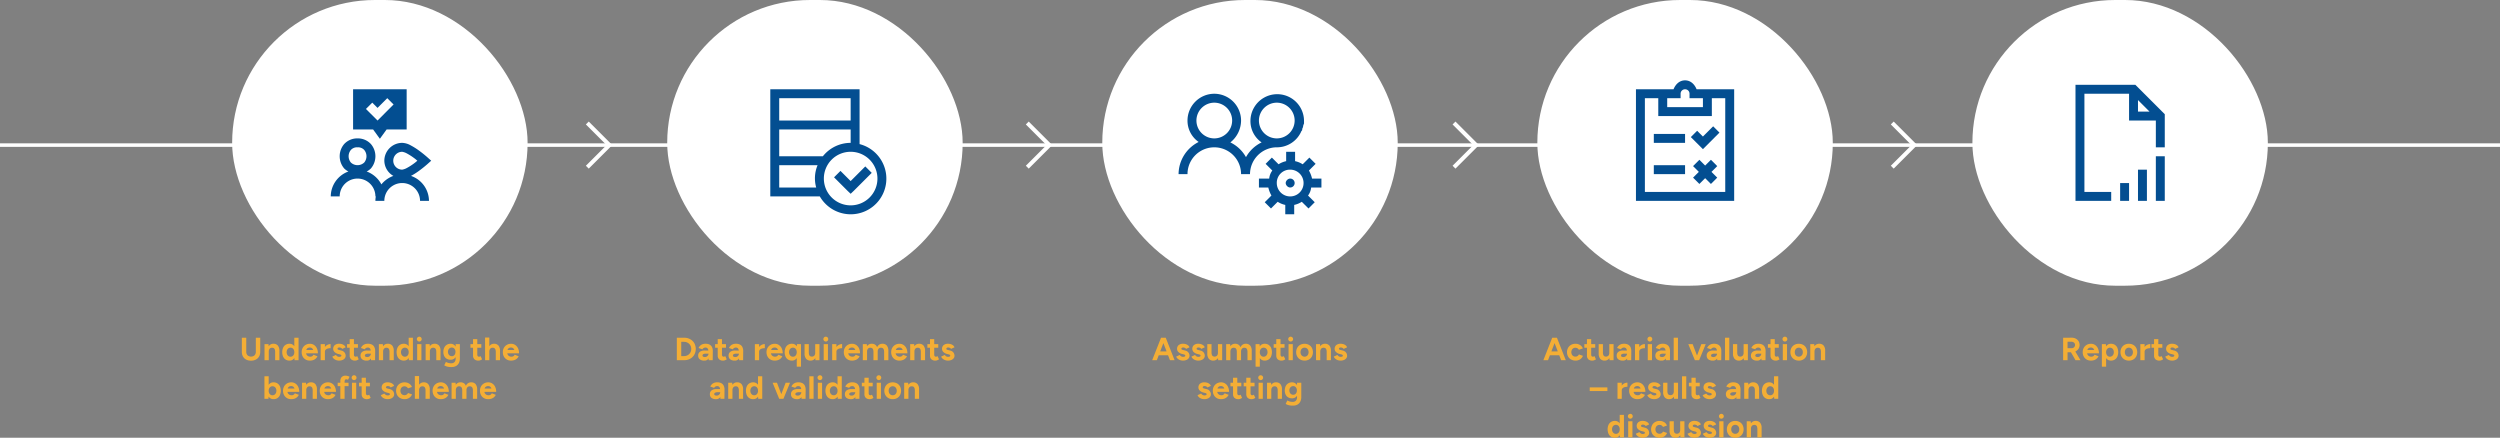 <svg xmlns="http://www.w3.org/2000/svg" xmlns:xlink="http://www.w3.org/1999/xlink" viewBox="0 0 1400 245.135"><rect x="0" y="0" width="1400" height="245.135" fill="#808080" stroke="none"/><defs><style>.cls-1{fill:none;}.cls-2{clip-path:url(#clip-path);}.cls-3{fill:#fff;}.cls-4{fill:#f4ae35;}.cls-5{fill:#034e91;}</style><clipPath id="clip-path" transform="translate(0)"><rect class="cls-1" y="80.25" width="1400" height="2"/></clipPath></defs><g id="Layer_2" data-name="Layer 2"><g id="Home"><g class="cls-2"><path class="cls-3" d="M0,80.25v0Z" transform="translate(0)"/><rect class="cls-3" y="80.25" width="280" height="2"/><rect class="cls-3" x="280" y="80.25" width="840" height="2"/><rect class="cls-3" x="1120" y="80.25" width="280" height="2"/><path class="cls-3" d="M1400,82.25v0Z" transform="translate(0)"/></g><path class="cls-4" d="M135.436,197.022v-7.9H137.9v7.9Zm5.112,4.949a5.7,5.7,0,0,1-2.718-.612,4.294,4.294,0,0,1-1.773-1.718,5.274,5.274,0,0,1-.621-2.619H137.9a2.876,2.876,0,0,0,.333,1.412,2.284,2.284,0,0,0,.936.927,3.234,3.234,0,0,0,2.826,0,2.284,2.284,0,0,0,.936-.927,2.876,2.876,0,0,0,.333-1.412h2.466a5.164,5.164,0,0,1-.638,2.619,4.407,4.407,0,0,1-1.8,1.718A5.8,5.8,0,0,1,140.548,201.971Zm2.718-4.949v-7.9h2.466v7.9Z" transform="translate(0)"/><path class="cls-4" d="M148.126,201.719v-9h2.232l.144,1.656v7.344Zm5.958-4.608a3.86,3.86,0,0,0-.207-1.421,1.448,1.448,0,0,0-.585-.729,1.692,1.692,0,0,0-.882-.226,1.718,1.718,0,0,0-1.413.558,2.565,2.565,0,0,0-.5,1.711h-.792a6.232,6.232,0,0,1,.424-2.439,3.458,3.458,0,0,1,1.178-1.531,3.028,3.028,0,0,1,1.783-.53,3.154,3.154,0,0,1,2.51,1,4.508,4.508,0,0,1,.855,3.069Zm0,4.608v-4.608l2.376-.54v5.148Z" transform="translate(0)"/><path class="cls-4" d="M162.112,201.936a3.934,3.934,0,0,1-2.151-.577,3.819,3.819,0,0,1-1.413-1.638,6.485,6.485,0,0,1,0-5.013,3.835,3.835,0,0,1,1.413-1.629,3.933,3.933,0,0,1,2.151-.575,3.145,3.145,0,0,1,1.917.575,3.591,3.591,0,0,1,1.2,1.629,7.795,7.795,0,0,1,0,5.013,3.581,3.581,0,0,1-1.2,1.638A3.146,3.146,0,0,1,162.112,201.936Zm.612-2.178a1.9,1.9,0,0,0,1.089-.324,2.178,2.178,0,0,0,.747-.9,3.332,3.332,0,0,0,0-2.628,2.123,2.123,0,0,0-.747-.891,1.97,1.97,0,0,0-1.107-.315,2.046,2.046,0,0,0-1.134.315,2.224,2.224,0,0,0-.774.891,3.142,3.142,0,0,0,0,2.628,2.255,2.255,0,0,0,.783.9A2.048,2.048,0,0,0,162.724,199.758Zm2.214,1.961-.126-1.674V189.119h2.376v12.6Z" transform="translate(0)"/><path class="cls-4" d="M173.488,201.936a4.567,4.567,0,0,1-2.358-.6,4.3,4.3,0,0,1-1.611-1.664,5,5,0,0,1-.585-2.449,4.867,4.867,0,0,1,.6-2.447,4.363,4.363,0,0,1,1.656-1.665,4.775,4.775,0,0,1,2.421-.6,4.04,4.04,0,0,1,2.169.62,4.477,4.477,0,0,1,1.611,1.818,6.328,6.328,0,0,1,.612,2.908h-2.412a5.408,5.408,0,0,0-.243-1.9,2.036,2.036,0,0,0-.729-1.026,1.927,1.927,0,0,0-1.1-.315,2.283,2.283,0,0,0-1.188.289,1.763,1.763,0,0,0-.729.872,4.018,4.018,0,0,0-.243,1.521,2.585,2.585,0,0,0,.324,1.35,2.141,2.141,0,0,0,.864.82,2.549,2.549,0,0,0,1.188.278,1.971,1.971,0,0,0,1.143-.305,2.011,2.011,0,0,0,.675-.793l2.232.865a4.431,4.431,0,0,1-.981,1.305,4.136,4.136,0,0,1-1.431.837A5.764,5.764,0,0,1,173.488,201.936Zm-3.006-4.086L170.5,196h6.336v1.855Z" transform="translate(0)"/><path class="cls-4" d="M179.572,201.719v-9h2.376v9Zm1.674-4.734a4.663,4.663,0,0,1,.567-2.412,3.688,3.688,0,0,1,1.458-1.422,3.965,3.965,0,0,1,1.863-.467v2.3a5.89,5.89,0,0,0-1.558.2,2.578,2.578,0,0,0-1.178.647,1.558,1.558,0,0,0-.45,1.152Z" transform="translate(0)"/><path class="cls-4" d="M189.94,201.936a4.931,4.931,0,0,1-1.62-.262,4.038,4.038,0,0,1-1.332-.756,3.419,3.419,0,0,1-.9-1.215l2.034-.935a2.5,2.5,0,0,0,.738.746,1.881,1.881,0,0,0,1.08.315,1.988,1.988,0,0,0,.918-.171.535.535,0,0,0,.323-.495.514.514,0,0,0-.26-.477,2.636,2.636,0,0,0-.711-.26l-.828-.217a4.4,4.4,0,0,1-2.043-1.089,2.361,2.361,0,0,1-.747-1.719,2.651,2.651,0,0,1,.891-2.141,3.8,3.8,0,0,1,2.529-.756,4.794,4.794,0,0,1,1.575.252,3.785,3.785,0,0,1,1.251.7,2.356,2.356,0,0,1,.719,1.045l-1.961.9a1.075,1.075,0,0,0-.612-.585,2.3,2.3,0,0,0-.972-.224,1.175,1.175,0,0,0-.748.207.684.684,0,0,0-.26.566.446.446,0,0,0,.252.387,2.493,2.493,0,0,0,.72.262l1.17.287a3.226,3.226,0,0,1,1.413.693,2.973,2.973,0,0,1,1.016,2.205,2.287,2.287,0,0,1-.477,1.432,3.1,3.1,0,0,1-1.3.963A4.816,4.816,0,0,1,189.94,201.936Z" transform="translate(0)"/><path class="cls-4" d="M194.367,194.735v-2.016h6.084v2.016Zm4.482,7.2a3.124,3.124,0,0,1-2.258-.739,2.785,2.785,0,0,1-.766-2.1v-9.181H198.2v8.658a1.318,1.318,0,0,0,.252.873.912.912,0,0,0,.739.3,1.119,1.119,0,0,0,.4-.081,2.017,2.017,0,0,0,.449-.243l.829,1.782a4.12,4.12,0,0,1-.963.532A2.905,2.905,0,0,1,198.849,201.936Z" transform="translate(0)"/><path class="cls-4" d="M205.311,201.936a3.894,3.894,0,0,1-2.51-.721,2.463,2.463,0,0,1-.892-2.033,2.55,2.55,0,0,1,.963-2.17,4.408,4.408,0,0,1,2.709-.729h2.286v1.764h-1.458a3.33,3.33,0,0,0-1.62.279.877.877,0,0,0-.449.783.7.7,0,0,0,.36.622,2.184,2.184,0,0,0,2.033-.055,2.1,2.1,0,0,0,.712-.72,1.771,1.771,0,0,0,.26-.909h.63a4.969,4.969,0,0,1-.711,2.862A2.611,2.611,0,0,1,205.311,201.936Zm2.484-.217-.09-1.818v-2.736a4.591,4.591,0,0,0-.18-1.377,1.747,1.747,0,0,0-.549-.864,1.524,1.524,0,0,0-.981-.3,2.01,2.01,0,0,0-.972.234,1.974,1.974,0,0,0-.738.756l-2.16-.738a4.316,4.316,0,0,1,.739-1.125,3.67,3.67,0,0,1,1.269-.9,4.674,4.674,0,0,1,1.917-.35,4.745,4.745,0,0,1,2.258.485,3.087,3.087,0,0,1,1.359,1.431,5.194,5.194,0,0,1,.432,2.313l-.054,4.986Z" transform="translate(0)"/><path class="cls-4" d="M212.169,201.719v-9H214.4l.144,1.656v7.344Zm5.958-4.608a3.86,3.86,0,0,0-.207-1.421,1.448,1.448,0,0,0-.585-.729,1.692,1.692,0,0,0-.882-.226,1.718,1.718,0,0,0-1.413.558,2.565,2.565,0,0,0-.5,1.711h-.792a6.232,6.232,0,0,1,.424-2.439,3.458,3.458,0,0,1,1.178-1.531,3.028,3.028,0,0,1,1.783-.53,3.154,3.154,0,0,1,2.51,1,4.508,4.508,0,0,1,.855,3.069Zm0,4.608v-4.608l2.376-.54v5.148Z" transform="translate(0)"/><path class="cls-4" d="M226.155,201.936a3.934,3.934,0,0,1-2.151-.577,3.819,3.819,0,0,1-1.413-1.638,6.485,6.485,0,0,1,0-5.013A3.835,3.835,0,0,1,224,193.079a3.933,3.933,0,0,1,2.151-.575,3.145,3.145,0,0,1,1.917.575,3.591,3.591,0,0,1,1.2,1.629,7.795,7.795,0,0,1,0,5.013,3.581,3.581,0,0,1-1.2,1.638A3.146,3.146,0,0,1,226.155,201.936Zm.612-2.178a1.9,1.9,0,0,0,1.089-.324,2.178,2.178,0,0,0,.747-.9,3.332,3.332,0,0,0,0-2.628,2.123,2.123,0,0,0-.747-.891,1.97,1.97,0,0,0-1.107-.315,2.046,2.046,0,0,0-1.134.315,2.224,2.224,0,0,0-.774.891,3.142,3.142,0,0,0,0,2.628,2.255,2.255,0,0,0,.783.9A2.048,2.048,0,0,0,226.767,199.758Zm2.214,1.961-.126-1.674V189.119h2.376v12.6Z" transform="translate(0)"/><path class="cls-4" d="M234.8,191.262a1.325,1.325,0,0,1-.954-.405,1.328,1.328,0,0,1,0-1.927,1.359,1.359,0,1,1,.954,2.332Zm-1.188,10.457v-9h2.376v9Z" transform="translate(0)"/><path class="cls-4" d="M238.359,201.719v-9h2.232l.144,1.656v7.344Zm5.958-4.608a3.86,3.86,0,0,0-.207-1.421,1.453,1.453,0,0,0-.585-.729,1.692,1.692,0,0,0-.882-.226,1.717,1.717,0,0,0-1.413.558,2.565,2.565,0,0,0-.495,1.711h-.792a6.251,6.251,0,0,1,.423-2.439,3.467,3.467,0,0,1,1.179-1.531,3.027,3.027,0,0,1,1.782-.53,3.155,3.155,0,0,1,2.511,1,4.514,4.514,0,0,1,.855,3.069Zm0,4.608v-4.608l2.376-.54v5.148Z" transform="translate(0)"/><path class="cls-4" d="M252.345,201.467a4.141,4.141,0,0,1-2.151-.539,3.7,3.7,0,0,1-1.413-1.513,4.938,4.938,0,0,1-.5-2.3,5.517,5.517,0,0,1,.5-2.439,3.8,3.8,0,0,1,1.413-1.6,3.978,3.978,0,0,1,2.151-.566,3.133,3.133,0,0,1,1.872.566,3.629,3.629,0,0,1,1.224,1.612,6.469,6.469,0,0,1,.432,2.483,5.55,5.55,0,0,1-.432,2.269,3.445,3.445,0,0,1-1.224,1.5A3.277,3.277,0,0,1,252.345,201.467Zm.468,4.086a10.172,10.172,0,0,1-1.819-.144,6.127,6.127,0,0,1-1.332-.378,5.45,5.45,0,0,1-.881-.467l.936-1.909c.168.1.389.207.666.333a5.321,5.321,0,0,0,.99.325,5.927,5.927,0,0,0,1.331.134,2.764,2.764,0,0,0,1.269-.279,2,2,0,0,0,.865-.863,3.117,3.117,0,0,0,.315-1.486v-8.1h2.376v8.028a5.479,5.479,0,0,1-.577,2.6A3.847,3.847,0,0,1,255.324,205,5.3,5.3,0,0,1,252.813,205.553Zm.216-6.084a1.843,1.843,0,0,0,1.07-.315,2.069,2.069,0,0,0,.712-.864,2.979,2.979,0,0,0,.252-1.251,2.882,2.882,0,0,0-.261-1.26,2.074,2.074,0,0,0-.72-.845,1.888,1.888,0,0,0-1.071-.307,2.051,2.051,0,0,0-1.116.307,2.076,2.076,0,0,0-.757.845,2.881,2.881,0,0,0,0,2.511,2.107,2.107,0,0,0,.766.864A2.048,2.048,0,0,0,253.029,199.469Z" transform="translate(0)"/><path class="cls-4" d="M263.45,194.735v-2.016h6.084v2.016Zm4.482,7.2a3.124,3.124,0,0,1-2.258-.739,2.784,2.784,0,0,1-.765-2.1v-9.181h2.375v8.658a1.318,1.318,0,0,0,.252.873.912.912,0,0,0,.739.3,1.119,1.119,0,0,0,.4-.081,2.017,2.017,0,0,0,.449-.243l.829,1.782a4.12,4.12,0,0,1-.963.532A2.905,2.905,0,0,1,267.932,201.936Z" transform="translate(0)"/><path class="cls-4" d="M271.659,201.719l-.019-12.707h2.376l.018,12.707Zm5.976-4.608a3.714,3.714,0,0,0-.216-1.421,1.5,1.5,0,0,0-.594-.729,1.7,1.7,0,0,0-.882-.226,1.716,1.716,0,0,0-1.413.558,2.565,2.565,0,0,0-.5,1.711h-.792a6.269,6.269,0,0,1,.423-2.439,3.454,3.454,0,0,1,1.188-1.531,3.042,3.042,0,0,1,1.774-.53,3.151,3.151,0,0,1,2.52,1,4.61,4.61,0,0,1,.864,3.069Zm0,4.608v-4.608l2.376-.54v5.148Z" transform="translate(0)"/><path class="cls-4" d="M286.148,201.936a4.567,4.567,0,0,1-2.358-.6,4.3,4.3,0,0,1-1.611-1.664,5,5,0,0,1-.585-2.449,4.867,4.867,0,0,1,.6-2.447,4.363,4.363,0,0,1,1.656-1.665,4.775,4.775,0,0,1,2.421-.6,4.04,4.04,0,0,1,2.169.62,4.477,4.477,0,0,1,1.611,1.818,6.328,6.328,0,0,1,.612,2.908h-2.412a5.408,5.408,0,0,0-.243-1.9,2.036,2.036,0,0,0-.729-1.026,1.927,1.927,0,0,0-1.1-.315A2.283,2.283,0,0,0,285,194.9a1.763,1.763,0,0,0-.729.872,4.018,4.018,0,0,0-.243,1.521,2.585,2.585,0,0,0,.324,1.35,2.141,2.141,0,0,0,.864.82,2.549,2.549,0,0,0,1.188.278,1.971,1.971,0,0,0,1.143-.305,2.011,2.011,0,0,0,.675-.793l2.232.865a4.431,4.431,0,0,1-.981,1.305,4.127,4.127,0,0,1-1.431.837A5.764,5.764,0,0,1,286.148,201.936Zm-3.006-4.086L283.16,196H289.5v1.855Z" transform="translate(0)"/><path class="cls-4" d="M148.081,223.319v-12.6h2.376v10.927l-.126,1.673Zm5.095.216a3.137,3.137,0,0,1-1.917-.576,3.588,3.588,0,0,1-1.2-1.638,7.792,7.792,0,0,1,0-5.012,3.592,3.592,0,0,1,1.2-1.629,3.137,3.137,0,0,1,1.917-.576,3.919,3.919,0,0,1,2.15.576,3.837,3.837,0,0,1,1.414,1.629,6.494,6.494,0,0,1,0,5.012,3.827,3.827,0,0,1-1.414,1.638A3.919,3.919,0,0,1,153.176,223.535Zm-.613-2.177a2.032,2.032,0,0,0,1.143-.325,2.255,2.255,0,0,0,.784-.9,2.906,2.906,0,0,0,.288-1.314,2.976,2.976,0,0,0-.28-1.313,2.121,2.121,0,0,0-.774-.892,2.083,2.083,0,0,0-1.143-.315,1.929,1.929,0,0,0-1.1.324,2.175,2.175,0,0,0-.757.891,3.022,3.022,0,0,0-.27,1.3,3.07,3.07,0,0,0,.27,1.314,2.183,2.183,0,0,0,.747.9A1.888,1.888,0,0,0,152.563,221.358Z" transform="translate(0)"/><path class="cls-4" d="M163.057,223.535a4.566,4.566,0,0,1-2.358-.6,4.3,4.3,0,0,1-1.611-1.664,4.992,4.992,0,0,1-.585-2.449,4.877,4.877,0,0,1,.6-2.448,4.368,4.368,0,0,1,1.656-1.664,4.785,4.785,0,0,1,2.421-.6,4.032,4.032,0,0,1,2.169.621,4.465,4.465,0,0,1,1.611,1.818,6.322,6.322,0,0,1,.612,2.906h-2.412a5.4,5.4,0,0,0-.243-1.9,2.026,2.026,0,0,0-.729-1.027,1.927,1.927,0,0,0-1.1-.315,2.293,2.293,0,0,0-1.188.289,1.763,1.763,0,0,0-.729.872,4.018,4.018,0,0,0-.243,1.521,2.583,2.583,0,0,0,.324,1.35,2.134,2.134,0,0,0,.864.82,2.562,2.562,0,0,0,1.188.279,1.964,1.964,0,0,0,1.143-.307,2,2,0,0,0,.675-.792l2.232.865a4.414,4.414,0,0,1-.981,1.3,4.1,4.1,0,0,1-1.431.838A5.739,5.739,0,0,1,163.057,223.535Zm-3.006-4.086.018-1.853h6.336v1.853Z" transform="translate(0)"/><path class="cls-4" d="M169.141,223.319v-9h2.232l.144,1.656v7.344Zm5.958-4.608a3.873,3.873,0,0,0-.207-1.422,1.449,1.449,0,0,0-.585-.728,1.682,1.682,0,0,0-.882-.225,1.714,1.714,0,0,0-1.413.558,2.56,2.56,0,0,0-.5,1.71h-.792a6.26,6.26,0,0,1,.423-2.44,3.449,3.449,0,0,1,1.179-1.529,3.021,3.021,0,0,1,1.782-.531,3.156,3.156,0,0,1,2.511,1,4.507,4.507,0,0,1,.855,3.069Zm0,4.608v-4.608l2.376-.539v5.147Z" transform="translate(0)"/><path class="cls-4" d="M183.613,223.535a4.566,4.566,0,0,1-2.358-.6,4.3,4.3,0,0,1-1.611-1.664,4.992,4.992,0,0,1-.585-2.449,4.877,4.877,0,0,1,.6-2.448,4.368,4.368,0,0,1,1.656-1.664,4.785,4.785,0,0,1,2.421-.6,4.032,4.032,0,0,1,2.169.621,4.465,4.465,0,0,1,1.611,1.818,6.322,6.322,0,0,1,.612,2.906h-2.412a5.4,5.4,0,0,0-.243-1.9,2.026,2.026,0,0,0-.729-1.027,1.927,1.927,0,0,0-1.1-.315,2.293,2.293,0,0,0-1.188.289,1.763,1.763,0,0,0-.729.872,4.018,4.018,0,0,0-.243,1.521,2.583,2.583,0,0,0,.324,1.35,2.134,2.134,0,0,0,.864.82,2.562,2.562,0,0,0,1.188.279,1.964,1.964,0,0,0,1.143-.307,2,2,0,0,0,.675-.792l2.232.865a4.414,4.414,0,0,1-.981,1.3,4.107,4.107,0,0,1-1.431.838A5.739,5.739,0,0,1,183.613,223.535Zm-3.006-4.086.018-1.853h6.336v1.853Z" transform="translate(0)"/><path class="cls-4" d="M189.1,216.228v-1.909h6.084v1.909Zm1.493,7.091v-9.9a3.187,3.187,0,0,1,.739-2.242,2.916,2.916,0,0,1,2.25-.8,3.807,3.807,0,0,1,1.107.18,6.555,6.555,0,0,1,1.071.432l-.882,1.71a3.621,3.621,0,0,0-.522-.216,1.522,1.522,0,0,0-.432-.072.822.822,0,0,0-.72.333,1.9,1.9,0,0,0-.235,1.072v9.5Z" transform="translate(0)"/><path class="cls-4" d="M198.283,212.861a1.326,1.326,0,0,1-.955-.4,1.33,1.33,0,0,1,0-1.927,1.327,1.327,0,0,1,.955-.405,1.368,1.368,0,0,1,0,2.736ZM197.1,223.319v-9h2.376v9Z" transform="translate(0)"/><path class="cls-4" d="M201.073,216.336v-2.017h6.084v2.017Zm4.481,7.2a3.128,3.128,0,0,1-2.258-.738,2.784,2.784,0,0,1-.765-2.106v-9.179h2.376v8.658a1.319,1.319,0,0,0,.252.873.916.916,0,0,0,.738.3,1.122,1.122,0,0,0,.4-.082,2.1,2.1,0,0,0,.449-.242l.829,1.781a3.992,3.992,0,0,1-.963.531A2.864,2.864,0,0,1,205.554,223.535Z" transform="translate(0)"/><path class="cls-4" d="M217.092,223.535a4.931,4.931,0,0,1-1.62-.261,4.028,4.028,0,0,1-1.332-.755,3.443,3.443,0,0,1-.9-1.216l2.034-.936a2.5,2.5,0,0,0,.738.747,1.889,1.889,0,0,0,1.08.316,1.986,1.986,0,0,0,.918-.172.534.534,0,0,0,.324-.494.515.515,0,0,0-.261-.478,2.725,2.725,0,0,0-.711-.261l-.828-.215a4.413,4.413,0,0,1-2.043-1.089,2.364,2.364,0,0,1-.747-1.719,2.657,2.657,0,0,1,.891-2.143,3.8,3.8,0,0,1,2.529-.755,4.789,4.789,0,0,1,1.575.252,3.8,3.8,0,0,1,1.251.7,2.353,2.353,0,0,1,.72,1.045l-1.962.9a1.07,1.07,0,0,0-.612-.586,2.312,2.312,0,0,0-.972-.225,1.178,1.178,0,0,0-.747.208.684.684,0,0,0-.261.566.45.45,0,0,0,.252.388,2.509,2.509,0,0,0,.72.26l1.17.288a3.221,3.221,0,0,1,1.413.693,2.975,2.975,0,0,1,1.017,2.205,2.287,2.287,0,0,1-.477,1.432,3.094,3.094,0,0,1-1.3.962A4.779,4.779,0,0,1,217.092,223.535Z" transform="translate(0)"/><path class="cls-4" d="M226.632,223.535a5.112,5.112,0,0,1-2.5-.6,4.317,4.317,0,0,1-1.71-1.674,5.184,5.184,0,0,1,0-4.887,4.371,4.371,0,0,1,1.692-1.664,5.009,5.009,0,0,1,2.484-.6,4.722,4.722,0,0,1,2.466.666,3.826,3.826,0,0,1,1.62,1.925l-2.232.792a1.951,1.951,0,0,0-.783-.837,2.276,2.276,0,0,0-1.179-.314,2.117,2.117,0,0,0-1.962,1.188,2.786,2.786,0,0,0-.288,1.295,2.737,2.737,0,0,0,.288,1.288,2.2,2.2,0,0,0,2,1.2,2.124,2.124,0,0,0,1.179-.342,2.068,2.068,0,0,0,.783-.9l2.25.792a4.13,4.13,0,0,1-1.629,1.98A4.533,4.533,0,0,1,226.632,223.535Z" transform="translate(0)"/><path class="cls-4" d="M232.32,223.319l-.018-12.708h2.376l.018,12.708Zm5.976-4.608a3.726,3.726,0,0,0-.216-1.422,1.5,1.5,0,0,0-.594-.728,1.685,1.685,0,0,0-.882-.225,1.714,1.714,0,0,0-1.413.558,2.56,2.56,0,0,0-.5,1.71H233.9a6.279,6.279,0,0,1,.422-2.44,3.437,3.437,0,0,1,1.188-1.529,3.038,3.038,0,0,1,1.774-.531,3.152,3.152,0,0,1,2.52,1,4.6,4.6,0,0,1,.864,3.069Zm0,4.608v-4.608l2.376-.539v5.147Z" transform="translate(0)"/><path class="cls-4" d="M246.81,223.535a4.572,4.572,0,0,1-2.359-.6,4.286,4.286,0,0,1-1.61-1.664,4.981,4.981,0,0,1-.585-2.449,4.866,4.866,0,0,1,.6-2.448,4.372,4.372,0,0,1,1.655-1.664,4.791,4.791,0,0,1,2.422-.6,4.032,4.032,0,0,1,2.169.621,4.472,4.472,0,0,1,1.611,1.818,6.335,6.335,0,0,1,.611,2.906h-2.411a5.42,5.42,0,0,0-.243-1.9,2.031,2.031,0,0,0-.729-1.027,1.929,1.929,0,0,0-1.1-.315,2.293,2.293,0,0,0-1.188.289,1.763,1.763,0,0,0-.729.872,4,4,0,0,0-.243,1.521,2.583,2.583,0,0,0,.324,1.35,2.122,2.122,0,0,0,.864.82,2.562,2.562,0,0,0,1.188.279,1.96,1.96,0,0,0,1.142-.307,2,2,0,0,0,.676-.792l2.232.865a4.414,4.414,0,0,1-.981,1.3,4.116,4.116,0,0,1-1.431.838A5.743,5.743,0,0,1,246.81,223.535Zm-3.006-4.086.018-1.853h6.336v1.853Z" transform="translate(0)"/><path class="cls-4" d="M252.893,223.319v-9h2.232l.144,1.656v7.344Zm5.958-4.608a3.852,3.852,0,0,0-.207-1.422,1.449,1.449,0,0,0-.585-.728,1.681,1.681,0,0,0-.881-.225,1.717,1.717,0,0,0-1.414.558,2.56,2.56,0,0,0-.5,1.71h-.792a6.24,6.24,0,0,1,.424-2.44,3.44,3.44,0,0,1,1.178-1.529,3.024,3.024,0,0,1,1.783-.531,3.155,3.155,0,0,1,2.51,1,4.507,4.507,0,0,1,.855,3.069Zm0,4.608v-4.608l2.376-.539v5.147Zm5.976-4.608a3.729,3.729,0,0,0-.215-1.422,1.52,1.52,0,0,0-.585-.728,1.673,1.673,0,0,0-.891-.225,1.716,1.716,0,0,0-1.414.558,2.56,2.56,0,0,0-.5,1.71h-.792a6.24,6.24,0,0,1,.424-2.44,3.409,3.409,0,0,1,1.188-1.529,3.06,3.06,0,0,1,1.791-.531,3.131,3.131,0,0,1,2.5,1,4.608,4.608,0,0,1,.863,3.069Zm0,4.608v-4.608l2.376-.539v5.147Z" transform="translate(0)"/><path class="cls-4" d="M273.342,223.535a4.567,4.567,0,0,1-2.359-.6,4.3,4.3,0,0,1-1.611-1.664,4.992,4.992,0,0,1-.585-2.449,4.877,4.877,0,0,1,.6-2.448,4.375,4.375,0,0,1,1.656-1.664,4.786,4.786,0,0,1,2.422-.6,4.035,4.035,0,0,1,2.169.621,4.462,4.462,0,0,1,1.61,1.818,6.322,6.322,0,0,1,.612,2.906h-2.411a5.417,5.417,0,0,0-.244-1.9,2.026,2.026,0,0,0-.729-1.027,1.927,1.927,0,0,0-1.1-.315,2.293,2.293,0,0,0-1.188.289,1.769,1.769,0,0,0-.729.872,4.019,4.019,0,0,0-.242,1.521,2.583,2.583,0,0,0,.323,1.35,2.131,2.131,0,0,0,.865.82,2.556,2.556,0,0,0,1.188.279,1.963,1.963,0,0,0,1.142-.307,2,2,0,0,0,.675-.792l2.232.865a4.414,4.414,0,0,1-.981,1.3,4.1,4.1,0,0,1-1.431.838A5.737,5.737,0,0,1,273.342,223.535Zm-3.007-4.086.018-1.853h6.336v1.853Z" transform="translate(0)"/><rect class="cls-3" x="130" width="165.455" height="160" rx="80"/><path class="cls-5" d="M197.727,50V72.5h11.221l3.779,5.22,3.78-5.22h11.22V50Zm19.146,4.976,3.535,3.535L211.419,67.5l-6.49-6.489,3.536-3.535,2.954,2.954ZM200.227,77.5a9.928,9.928,0,0,0-7.5,3.184,10.526,10.526,0,0,0,0,13.632,9.3,9.3,0,0,0,2.388,1.719A14.94,14.94,0,0,0,185.227,110h5a10,10,0,1,1,20,0h.225a14.582,14.582,0,0,0-.225,2.5h5a10,10,0,1,1,20,0h5a14.915,14.915,0,0,0-10.073-14,36.2,36.2,0,0,0,4.336-2.72c2.735-1.966,4.907-3.921,4.907-3.921L241.472,90,239.4,88.14s-2.172-1.955-4.907-3.921a35.806,35.806,0,0,0-4.419-2.769A10.419,10.419,0,0,0,225.227,80a10.038,10.038,0,0,0-10,10,9.9,9.9,0,0,0,5.069,8.5,15.34,15.34,0,0,0-6.719,4.756,15.234,15.234,0,0,0-8.242-7.222,9.3,9.3,0,0,0,2.387-1.719,10.526,10.526,0,0,0,0-13.632A9.928,9.928,0,0,0,200.227,77.5Zm0,5a4.6,4.6,0,0,1,3.755,1.5,5.531,5.531,0,0,1,0,6.992,5.44,5.44,0,0,1-7.51,0,5.531,5.531,0,0,1,0-6.992A4.6,4.6,0,0,1,200.227,82.5Zm25,2.5a8.065,8.065,0,0,1,2.559.894,31.82,31.82,0,0,1,3.784,2.387c1.19.856,1.351,1.057,2.153,1.719-.8.662-.963.863-2.153,1.719a31.82,31.82,0,0,1-3.784,2.387,8.065,8.065,0,0,1-2.559.894,5,5,0,1,1,0-10Z" transform="translate(0)"/><rect class="cls-1" x="172.727" y="40" width="80" height="80"/><path class="cls-4" d="M379.028,201.719v-12.6h2.465v12.6Zm1.422-10.295v-2.305h2.609v2.305Zm0,10.295v-2.3h2.609v2.3Zm2.609,0v-2.3a4.119,4.119,0,0,0,1.6-.306,4.017,4.017,0,0,0,1.288-.845,3.885,3.885,0,0,0,.855-1.27,4.206,4.206,0,0,0,0-3.15,3.891,3.891,0,0,0-.855-1.269,4.02,4.02,0,0,0-1.288-.846,4.137,4.137,0,0,0-1.6-.305v-2.305a7,7,0,0,1,3.412.811,5.952,5.952,0,0,1,2.321,2.222,6.744,6.744,0,0,1-.008,6.526,6.033,6.033,0,0,1-2.323,2.231A6.954,6.954,0,0,1,383.059,201.719Z" transform="translate(0)"/><path class="cls-4" d="M394.381,201.936a3.9,3.9,0,0,1-2.511-.721,2.466,2.466,0,0,1-.891-2.033,2.55,2.55,0,0,1,.963-2.17,4.408,4.408,0,0,1,2.709-.729h2.286v1.764h-1.458a3.33,3.33,0,0,0-1.62.279.876.876,0,0,0-.45.783.7.7,0,0,0,.36.622,2.186,2.186,0,0,0,2.034-.055,2.093,2.093,0,0,0,.711-.72,1.763,1.763,0,0,0,.261-.909h.63a4.969,4.969,0,0,1-.711,2.862A2.611,2.611,0,0,1,394.381,201.936Zm2.484-.217-.09-1.818v-2.736a4.591,4.591,0,0,0-.18-1.377,1.753,1.753,0,0,0-.549-.864,1.524,1.524,0,0,0-.981-.3,2.007,2.007,0,0,0-.972.234,1.96,1.96,0,0,0-.738.756l-2.16-.738a4.337,4.337,0,0,1,.738-1.125,3.679,3.679,0,0,1,1.269-.9,4.677,4.677,0,0,1,1.917-.35,4.749,4.749,0,0,1,2.259.485,3.087,3.087,0,0,1,1.359,1.431,5.194,5.194,0,0,1,.432,2.313l-.054,4.986Z" transform="translate(0)"/><path class="cls-4" d="M400.465,194.735v-2.016h6.084v2.016Zm4.482,7.2a3.128,3.128,0,0,1-2.259-.739,2.788,2.788,0,0,1-.765-2.1v-9.181H404.3v8.658a1.318,1.318,0,0,0,.252.873.911.911,0,0,0,.738.3,1.114,1.114,0,0,0,.4-.081,2.044,2.044,0,0,0,.45-.243l.828,1.782a4.08,4.08,0,0,1-.963.532A2.9,2.9,0,0,1,404.947,201.936Z" transform="translate(0)"/><path class="cls-4" d="M411.409,201.936a3.9,3.9,0,0,1-2.511-.721,2.466,2.466,0,0,1-.891-2.033,2.55,2.55,0,0,1,.963-2.17,4.408,4.408,0,0,1,2.709-.729h2.286v1.764h-1.458a3.33,3.33,0,0,0-1.62.279.876.876,0,0,0-.45.783.7.7,0,0,0,.36.622,2.186,2.186,0,0,0,2.034-.055,2.093,2.093,0,0,0,.711-.72,1.763,1.763,0,0,0,.261-.909h.63a4.969,4.969,0,0,1-.711,2.862A2.611,2.611,0,0,1,411.409,201.936Zm2.484-.217-.09-1.818v-2.736a4.591,4.591,0,0,0-.18-1.377,1.753,1.753,0,0,0-.549-.864,1.524,1.524,0,0,0-.981-.3,2.007,2.007,0,0,0-.972.234,1.96,1.96,0,0,0-.738.756l-2.16-.738a4.337,4.337,0,0,1,.738-1.125,3.679,3.679,0,0,1,1.269-.9,4.677,4.677,0,0,1,1.917-.35,4.749,4.749,0,0,1,2.259.485,3.087,3.087,0,0,1,1.359,1.431,5.194,5.194,0,0,1,.432,2.313l-.054,4.986Z" transform="translate(0)"/><path class="cls-4" d="M422.731,201.719v-9h2.376v9Zm1.674-4.734a4.663,4.663,0,0,1,.567-2.412,3.688,3.688,0,0,1,1.458-1.422,3.965,3.965,0,0,1,1.863-.467v2.3a5.877,5.877,0,0,0-1.557.2,2.576,2.576,0,0,0-1.179.647,1.561,1.561,0,0,0-.45,1.152Z" transform="translate(0)"/><path class="cls-4" d="M433.8,201.936a4.567,4.567,0,0,1-2.358-.6,4.3,4.3,0,0,1-1.611-1.664,5,5,0,0,1-.585-2.449,4.867,4.867,0,0,1,.6-2.447,4.363,4.363,0,0,1,1.656-1.665,4.775,4.775,0,0,1,2.421-.6,4.04,4.04,0,0,1,2.169.62,4.477,4.477,0,0,1,1.611,1.818,6.328,6.328,0,0,1,.612,2.908h-2.412a5.408,5.408,0,0,0-.243-1.9,2.036,2.036,0,0,0-.729-1.026,1.927,1.927,0,0,0-1.1-.315,2.283,2.283,0,0,0-1.188.289,1.763,1.763,0,0,0-.729.872,4.018,4.018,0,0,0-.243,1.521,2.585,2.585,0,0,0,.324,1.35,2.141,2.141,0,0,0,.864.82,2.549,2.549,0,0,0,1.188.278,1.971,1.971,0,0,0,1.143-.305,2.011,2.011,0,0,0,.675-.793l2.232.865a4.431,4.431,0,0,1-.981,1.305,4.136,4.136,0,0,1-1.431.837A5.764,5.764,0,0,1,433.8,201.936ZM430.8,197.85l.018-1.855h6.336v1.855Z" transform="translate(0)"/><path class="cls-4" d="M443.467,201.936a3.931,3.931,0,0,1-2.151-.577,3.819,3.819,0,0,1-1.413-1.638,6.485,6.485,0,0,1,0-5.013,3.835,3.835,0,0,1,1.413-1.629,3.931,3.931,0,0,1,2.151-.575,3.147,3.147,0,0,1,1.917.575,3.6,3.6,0,0,1,1.2,1.629,7.795,7.795,0,0,1,0,5.013,3.588,3.588,0,0,1-1.2,1.638A3.148,3.148,0,0,1,443.467,201.936Zm.612-2.178a1.9,1.9,0,0,0,1.089-.324,2.178,2.178,0,0,0,.747-.9,3.332,3.332,0,0,0,0-2.628,2.123,2.123,0,0,0-.747-.891,1.973,1.973,0,0,0-1.107-.315,2.046,2.046,0,0,0-1.134.315,2.224,2.224,0,0,0-.774.891,3.142,3.142,0,0,0,0,2.628,2.247,2.247,0,0,0,.783.9A2.045,2.045,0,0,0,444.079,199.758Zm2.106,5.561V194.393l.126-1.674h2.25v12.6Z" transform="translate(0)"/><path class="cls-4" d="M450.558,197.867v-5.148h2.377v4.608Zm2.377-.54a3.9,3.9,0,0,0,.206,1.413,1.443,1.443,0,0,0,.595.739,1.969,1.969,0,0,0,2.3-.342,2.6,2.6,0,0,0,.485-1.7h.81a6.268,6.268,0,0,1-.422,2.438,3.44,3.44,0,0,1-1.188,1.53,3.065,3.065,0,0,1-1.791.532,3.136,3.136,0,0,1-2.494-1,4.569,4.569,0,0,1-.873-3.069Zm3.725,4.392-.144-1.655v-7.345h2.377v9Z" transform="translate(0)"/><path class="cls-4" d="M462.456,191.262a1.325,1.325,0,0,1-.954-.405,1.33,1.33,0,0,1,0-1.927,1.359,1.359,0,1,1,.954,2.332Zm-1.188,10.457v-9h2.376v9Z" transform="translate(0)"/><path class="cls-4" d="M466.02,201.719v-9H468.4v9Zm1.675-4.734a4.663,4.663,0,0,1,.567-2.412,3.675,3.675,0,0,1,1.458-1.422,3.958,3.958,0,0,1,1.862-.467v2.3a5.888,5.888,0,0,0-1.557.2,2.576,2.576,0,0,0-1.179.647,1.561,1.561,0,0,0-.45,1.152Z" transform="translate(0)"/><path class="cls-4" d="M477.091,201.936a4.568,4.568,0,0,1-2.359-.6,4.3,4.3,0,0,1-1.611-1.664,5,5,0,0,1-.585-2.449,4.867,4.867,0,0,1,.6-2.447,4.37,4.37,0,0,1,1.656-1.665,4.776,4.776,0,0,1,2.422-.6,4.042,4.042,0,0,1,2.169.62,4.475,4.475,0,0,1,1.61,1.818,6.328,6.328,0,0,1,.612,2.908H479.2a5.429,5.429,0,0,0-.244-1.9,2.036,2.036,0,0,0-.729-1.026,1.927,1.927,0,0,0-1.1-.315,2.288,2.288,0,0,0-1.188.289,1.769,1.769,0,0,0-.729.872,4.019,4.019,0,0,0-.242,1.521,2.6,2.6,0,0,0,.323,1.35,2.137,2.137,0,0,0,.865.82,2.543,2.543,0,0,0,1.188.278,1.97,1.97,0,0,0,1.142-.305,2.011,2.011,0,0,0,.675-.793l2.232.865a4.431,4.431,0,0,1-.981,1.305,4.127,4.127,0,0,1-1.431.837A5.758,5.758,0,0,1,477.091,201.936Zm-3.007-4.086L474.1,196h6.336v1.855Z" transform="translate(0)"/><path class="cls-4" d="M483.174,201.719v-9h2.232l.144,1.656v7.344Zm5.958-4.608a3.86,3.86,0,0,0-.207-1.421,1.448,1.448,0,0,0-.585-.729,1.692,1.692,0,0,0-.882-.226,1.717,1.717,0,0,0-1.413.558,2.565,2.565,0,0,0-.5,1.711h-.792a6.251,6.251,0,0,1,.423-2.439,3.467,3.467,0,0,1,1.179-1.531,3.027,3.027,0,0,1,1.782-.53,3.155,3.155,0,0,1,2.511,1,4.508,4.508,0,0,1,.855,3.069Zm0,4.608v-4.608l2.376-.54v5.148Zm5.976-4.608a3.714,3.714,0,0,0-.216-1.421,1.512,1.512,0,0,0-.585-.729,1.68,1.68,0,0,0-.891-.226,1.717,1.717,0,0,0-1.413.558,2.565,2.565,0,0,0-.5,1.711h-.792a6.251,6.251,0,0,1,.423-2.439,3.44,3.44,0,0,1,1.188-1.531,3.069,3.069,0,0,1,1.791-.53,3.127,3.127,0,0,1,2.5,1,4.6,4.6,0,0,1,.864,3.069Zm0,4.608v-4.608l2.376-.54v5.148Z" transform="translate(0)"/><path class="cls-4" d="M503.622,201.936a4.567,4.567,0,0,1-2.358-.6,4.3,4.3,0,0,1-1.611-1.664,5,5,0,0,1-.585-2.449,4.867,4.867,0,0,1,.6-2.447,4.363,4.363,0,0,1,1.656-1.665,4.775,4.775,0,0,1,2.421-.6,4.04,4.04,0,0,1,2.169.62,4.477,4.477,0,0,1,1.611,1.818,6.328,6.328,0,0,1,.612,2.908h-2.412a5.408,5.408,0,0,0-.243-1.9,2.036,2.036,0,0,0-.729-1.026,1.927,1.927,0,0,0-1.1-.315,2.283,2.283,0,0,0-1.188.289,1.763,1.763,0,0,0-.729.872,4.018,4.018,0,0,0-.243,1.521,2.585,2.585,0,0,0,.324,1.35,2.141,2.141,0,0,0,.864.82,2.549,2.549,0,0,0,1.188.278,1.971,1.971,0,0,0,1.143-.305,2.011,2.011,0,0,0,.675-.793l2.232.865a4.431,4.431,0,0,1-.981,1.305,4.127,4.127,0,0,1-1.431.837A5.764,5.764,0,0,1,503.622,201.936Zm-3.006-4.086.018-1.855h6.336v1.855Z" transform="translate(0)"/><path class="cls-4" d="M509.705,201.719v-9h2.232l.144,1.656v7.344Zm5.958-4.608a3.839,3.839,0,0,0-.207-1.421,1.448,1.448,0,0,0-.585-.729,1.691,1.691,0,0,0-.881-.226,1.72,1.72,0,0,0-1.414.558,2.565,2.565,0,0,0-.5,1.711h-.792a6.232,6.232,0,0,1,.424-2.439,3.465,3.465,0,0,1,1.178-1.531,3.031,3.031,0,0,1,1.783-.53,3.154,3.154,0,0,1,2.51,1,4.508,4.508,0,0,1,.855,3.069Zm0,4.608v-4.608l2.376-.54v5.148Z" transform="translate(0)"/><path class="cls-4" d="M519.336,194.735v-2.016h6.084v2.016Zm4.482,7.2a3.128,3.128,0,0,1-2.259-.739,2.788,2.788,0,0,1-.765-2.1v-9.181h2.376v8.658a1.318,1.318,0,0,0,.252.873.911.911,0,0,0,.738.3,1.114,1.114,0,0,0,.4-.081,2.044,2.044,0,0,0,.45-.243l.828,1.782a4.1,4.1,0,0,1-.963.532A2.9,2.9,0,0,1,523.818,201.936Z" transform="translate(0)"/><path class="cls-4" d="M530.891,201.936a4.931,4.931,0,0,1-1.62-.262,4.048,4.048,0,0,1-1.332-.756,3.431,3.431,0,0,1-.9-1.215l2.035-.935a2.479,2.479,0,0,0,.737.746,1.881,1.881,0,0,0,1.08.315,1.985,1.985,0,0,0,.918-.171.536.536,0,0,0,.324-.495.515.515,0,0,0-.261-.477,2.623,2.623,0,0,0-.711-.26l-.828-.217a4.409,4.409,0,0,1-2.043-1.089,2.361,2.361,0,0,1-.747-1.719,2.654,2.654,0,0,1,.891-2.141,3.8,3.8,0,0,1,2.529-.756,4.785,4.785,0,0,1,1.575.252,3.785,3.785,0,0,1,1.251.7,2.358,2.358,0,0,1,.72,1.045l-1.962.9a1.072,1.072,0,0,0-.612-.585,2.3,2.3,0,0,0-.972-.224,1.172,1.172,0,0,0-.747.207.682.682,0,0,0-.261.566.446.446,0,0,0,.252.387,2.5,2.5,0,0,0,.721.262l1.169.287a3.23,3.23,0,0,1,1.414.693,2.983,2.983,0,0,1,1.016,2.205,2.287,2.287,0,0,1-.477,1.432,3.1,3.1,0,0,1-1.3.963A4.816,4.816,0,0,1,530.891,201.936Z" transform="translate(0)"/><path class="cls-4" d="M400.942,223.535a3.9,3.9,0,0,1-2.511-.719,2.468,2.468,0,0,1-.891-2.035,2.549,2.549,0,0,1,.963-2.169,4.415,4.415,0,0,1,2.709-.729H403.5v1.765H402.04a3.32,3.32,0,0,0-1.62.278.874.874,0,0,0-.449.783.7.7,0,0,0,.359.621,2.182,2.182,0,0,0,2.034-.054,2.09,2.09,0,0,0,.711-.719,1.768,1.768,0,0,0,.261-.909h.63a4.976,4.976,0,0,1-.711,2.862A2.615,2.615,0,0,1,400.942,223.535Zm2.484-.216-.09-1.817v-2.736a4.581,4.581,0,0,0-.18-1.377,1.757,1.757,0,0,0-.549-.865,1.518,1.518,0,0,0-.981-.3,2.018,2.018,0,0,0-.972.233,1.953,1.953,0,0,0-.738.756l-2.16-.737a4.32,4.32,0,0,1,.738-1.125,3.678,3.678,0,0,1,1.269-.9,4.694,4.694,0,0,1,1.917-.35,4.749,4.749,0,0,1,2.259.486,3.082,3.082,0,0,1,1.359,1.431,5.188,5.188,0,0,1,.432,2.313l-.054,4.985Z" transform="translate(0)"/><path class="cls-4" d="M407.8,223.319v-9h2.232l.144,1.656v7.344Zm5.958-4.608a3.873,3.873,0,0,0-.207-1.422,1.449,1.449,0,0,0-.585-.728,1.682,1.682,0,0,0-.882-.225,1.714,1.714,0,0,0-1.413.558,2.56,2.56,0,0,0-.5,1.71h-.792a6.26,6.26,0,0,1,.423-2.44,3.449,3.449,0,0,1,1.179-1.529,3.021,3.021,0,0,1,1.782-.531,3.156,3.156,0,0,1,2.511,1,4.507,4.507,0,0,1,.855,3.069Zm0,4.608v-4.608l2.376-.539v5.147Z" transform="translate(0)"/><path class="cls-4" d="M421.786,223.535a3.925,3.925,0,0,1-2.151-.576,3.825,3.825,0,0,1-1.413-1.638,6.482,6.482,0,0,1,0-5.012,3.835,3.835,0,0,1,1.413-1.629,3.925,3.925,0,0,1,2.151-.576,3.139,3.139,0,0,1,1.917.576,3.591,3.591,0,0,1,1.2,1.629,7.792,7.792,0,0,1,0,5.012,3.587,3.587,0,0,1-1.2,1.638A3.139,3.139,0,0,1,421.786,223.535Zm.612-2.177a1.886,1.886,0,0,0,1.089-.325,2.168,2.168,0,0,0,.747-.9,3.33,3.33,0,0,0,0-2.627,2.108,2.108,0,0,0-.747-.892,1.962,1.962,0,0,0-1.107-.315,2.038,2.038,0,0,0-1.134.315,2.207,2.207,0,0,0-.774.892,3.139,3.139,0,0,0,0,2.627,2.245,2.245,0,0,0,.783.9A2.032,2.032,0,0,0,422.4,221.358Zm2.214,1.961-.126-1.673V210.719h2.376v12.6Z" transform="translate(0)"/><path class="cls-4" d="M436.347,223.319l-3.689-9h2.448l3.42,9Zm.2,0,3.42-9h2.447l-3.69,9Z" transform="translate(0)"/><path class="cls-4" d="M446.374,223.535a3.9,3.9,0,0,1-2.511-.719,2.468,2.468,0,0,1-.891-2.035,2.549,2.549,0,0,1,.963-2.169,4.415,4.415,0,0,1,2.709-.729h2.286v1.765h-1.458a3.32,3.32,0,0,0-1.62.278.875.875,0,0,0-.45.783.7.7,0,0,0,.36.621,2.182,2.182,0,0,0,2.034-.054,2.09,2.09,0,0,0,.711-.719,1.768,1.768,0,0,0,.261-.909h.63a4.976,4.976,0,0,1-.711,2.862A2.615,2.615,0,0,1,446.374,223.535Zm2.484-.216-.09-1.817v-2.736a4.581,4.581,0,0,0-.18-1.377,1.757,1.757,0,0,0-.549-.865,1.518,1.518,0,0,0-.981-.3,2.018,2.018,0,0,0-.972.233,1.946,1.946,0,0,0-.738.756l-2.16-.737a4.32,4.32,0,0,1,.738-1.125,3.668,3.668,0,0,1,1.269-.9,4.694,4.694,0,0,1,1.917-.35,4.749,4.749,0,0,1,2.259.486,3.082,3.082,0,0,1,1.359,1.431,5.188,5.188,0,0,1,.432,2.313l-.054,4.985Z" transform="translate(0)"/><path class="cls-4" d="M453.231,223.319v-12.6h2.376v12.6Z" transform="translate(0)"/><path class="cls-4" d="M459.171,212.861a1.324,1.324,0,0,1-.954-.4,1.33,1.33,0,0,1,0-1.927,1.359,1.359,0,1,1,.954,2.331Zm-1.188,10.458v-9h2.376v9Z" transform="translate(0)"/><path class="cls-4" d="M466.317,223.535a3.925,3.925,0,0,1-2.151-.576,3.825,3.825,0,0,1-1.413-1.638,6.482,6.482,0,0,1,0-5.012,3.835,3.835,0,0,1,1.413-1.629,3.925,3.925,0,0,1,2.151-.576,3.139,3.139,0,0,1,1.917.576,3.591,3.591,0,0,1,1.2,1.629,7.774,7.774,0,0,1,0,5.012,3.587,3.587,0,0,1-1.2,1.638A3.139,3.139,0,0,1,466.317,223.535Zm.612-2.177a1.886,1.886,0,0,0,1.089-.325,2.168,2.168,0,0,0,.747-.9,3.33,3.33,0,0,0,0-2.627,2.108,2.108,0,0,0-.747-.892,1.962,1.962,0,0,0-1.107-.315,2.038,2.038,0,0,0-1.134.315,2.207,2.207,0,0,0-.774.892,3.139,3.139,0,0,0,0,2.627,2.245,2.245,0,0,0,.783.9A2.032,2.032,0,0,0,466.929,221.358Zm2.214,1.961-.126-1.673V210.719h2.376v12.6Z" transform="translate(0)"/><path class="cls-4" d="M476.541,223.535a3.9,3.9,0,0,1-2.511-.719,2.468,2.468,0,0,1-.891-2.035,2.549,2.549,0,0,1,.963-2.169,4.415,4.415,0,0,1,2.709-.729H479.1v1.765h-1.458a3.32,3.32,0,0,0-1.62.278.875.875,0,0,0-.45.783.7.7,0,0,0,.36.621,2.182,2.182,0,0,0,2.034-.054,2.09,2.09,0,0,0,.711-.719,1.768,1.768,0,0,0,.261-.909h.63a4.976,4.976,0,0,1-.711,2.862A2.615,2.615,0,0,1,476.541,223.535Zm2.484-.216-.09-1.817v-2.736a4.581,4.581,0,0,0-.18-1.377,1.757,1.757,0,0,0-.549-.865,1.518,1.518,0,0,0-.981-.3,2.018,2.018,0,0,0-.972.233,1.946,1.946,0,0,0-.738.756l-2.16-.737a4.32,4.32,0,0,1,.738-1.125,3.668,3.668,0,0,1,1.269-.9,4.694,4.694,0,0,1,1.917-.35,4.749,4.749,0,0,1,2.259.486,3.082,3.082,0,0,1,1.359,1.431,5.188,5.188,0,0,1,.432,2.313l-.054,4.985Z" transform="translate(0)"/><path class="cls-4" d="M482.625,216.336v-2.017h6.084v2.017Zm4.482,7.2a3.132,3.132,0,0,1-2.259-.738,2.788,2.788,0,0,1-.765-2.106v-9.179h2.376v8.658a1.319,1.319,0,0,0,.252.873.917.917,0,0,0,.738.3,1.117,1.117,0,0,0,.4-.082,2.125,2.125,0,0,0,.45-.242l.828,1.781a3.992,3.992,0,0,1-.963.531A2.863,2.863,0,0,1,487.107,223.535Z" transform="translate(0)"/><path class="cls-4" d="M492.146,212.861a1.324,1.324,0,0,1-.954-.4,1.33,1.33,0,0,1,0-1.927,1.359,1.359,0,1,1,.954,2.331Zm-1.188,10.458v-9h2.376v9Z" transform="translate(0)"/><path class="cls-4" d="M499.94,223.535a4.885,4.885,0,0,1-2.439-.6,4.332,4.332,0,0,1-1.674-1.664,4.872,4.872,0,0,1-.6-2.449,4.935,4.935,0,0,1,.594-2.448,4.286,4.286,0,0,1,1.656-1.664,5.234,5.234,0,0,1,4.878,0,4.288,4.288,0,0,1,1.657,1.664,5.351,5.351,0,0,1,0,4.9,4.306,4.306,0,0,1-1.648,1.664A4.785,4.785,0,0,1,499.94,223.535Zm0-2.195a2.116,2.116,0,0,0,1.17-.324,2.189,2.189,0,0,0,.783-.891,2.924,2.924,0,0,0,.279-1.306,2.861,2.861,0,0,0-.287-1.3,2.233,2.233,0,0,0-.8-.891,2.157,2.157,0,0,0-1.178-.324,2.129,2.129,0,0,0-1.162.324,2.23,2.23,0,0,0-.8.891,3.113,3.113,0,0,0,0,2.611,2.178,2.178,0,0,0,2,1.215Z" transform="translate(0)"/><path class="cls-4" d="M506.348,223.319v-9h2.232l.144,1.656v7.344Zm5.958-4.608a3.852,3.852,0,0,0-.207-1.422,1.449,1.449,0,0,0-.585-.728,1.676,1.676,0,0,0-.881-.225,1.714,1.714,0,0,0-1.413.558,2.555,2.555,0,0,0-.5,1.71h-.792a6.259,6.259,0,0,1,.424-2.44,3.454,3.454,0,0,1,1.178-1.529,3.024,3.024,0,0,1,1.783-.531,3.154,3.154,0,0,1,2.51,1,4.507,4.507,0,0,1,.855,3.069Zm0,4.608v-4.608l2.376-.539v5.147Z" transform="translate(0)"/><rect class="cls-3" x="373.636" width="165.455" height="160" rx="80"/><path class="cls-5" d="M431.364,50v60H459.1a19.964,19.964,0,1,0,22.266-29.3V50Zm5,5h40V67.5h-40Zm0,17.5h40V80a19.872,19.872,0,0,0-15.547,7.5H436.364Zm40,12.5a15,15,0,1,1-15,15A14.967,14.967,0,0,1,476.364,85Zm-40,7.5h21.484a19.046,19.046,0,0,0-.781,12.5h-20.7Zm48.2.7-8.2,8.2-5.7-5.7L467.067,99.3l7.5,7.5,1.8,1.719,1.8-1.719,10-10Z" transform="translate(0)"/><rect class="cls-1" x="416.364" y="40" width="80" height="80"/><path class="cls-4" d="M645.218,201.719l4.967-12.6h2.467l-4.825,12.6Zm2.339-2.772V196.77h7.9v2.177Zm7.615,2.772-4.825-12.6h2.467l4.968,12.6Z" transform="translate(0)"/><path class="cls-4" d="M662.5,201.936a4.931,4.931,0,0,1-1.62-.262,4.048,4.048,0,0,1-1.332-.756,3.431,3.431,0,0,1-.9-1.215l2.034-.935a2.5,2.5,0,0,0,.738.746,1.881,1.881,0,0,0,1.08.315,1.985,1.985,0,0,0,.918-.171.536.536,0,0,0,.324-.495.515.515,0,0,0-.261-.477,2.623,2.623,0,0,0-.711-.26l-.828-.217a4.4,4.4,0,0,1-2.043-1.089,2.361,2.361,0,0,1-.747-1.719,2.654,2.654,0,0,1,.891-2.141,3.8,3.8,0,0,1,2.529-.756,4.785,4.785,0,0,1,1.575.252,3.785,3.785,0,0,1,1.251.7,2.358,2.358,0,0,1,.72,1.045l-1.962.9a1.072,1.072,0,0,0-.612-.585,2.3,2.3,0,0,0-.972-.224,1.172,1.172,0,0,0-.747.207.682.682,0,0,0-.261.566.446.446,0,0,0,.252.387,2.5,2.5,0,0,0,.721.262l1.169.287a3.23,3.23,0,0,1,1.414.693,2.983,2.983,0,0,1,1.016,2.205,2.287,2.287,0,0,1-.477,1.432,3.1,3.1,0,0,1-1.3.963A4.816,4.816,0,0,1,662.5,201.936Z" transform="translate(0)"/><path class="cls-4" d="M671.047,201.936a4.931,4.931,0,0,1-1.62-.262,4.048,4.048,0,0,1-1.332-.756,3.431,3.431,0,0,1-.9-1.215l2.034-.935a2.5,2.5,0,0,0,.738.746,1.881,1.881,0,0,0,1.08.315,1.988,1.988,0,0,0,.918-.171.536.536,0,0,0,.324-.495.515.515,0,0,0-.261-.477,2.623,2.623,0,0,0-.711-.26l-.828-.217a4.4,4.4,0,0,1-2.043-1.089,2.361,2.361,0,0,1-.747-1.719,2.654,2.654,0,0,1,.891-2.141,3.8,3.8,0,0,1,2.529-.756,4.789,4.789,0,0,1,1.575.252,3.785,3.785,0,0,1,1.251.7,2.358,2.358,0,0,1,.72,1.045l-1.962.9a1.072,1.072,0,0,0-.612-.585,2.3,2.3,0,0,0-.972-.224,1.172,1.172,0,0,0-.747.207.682.682,0,0,0-.261.566.446.446,0,0,0,.252.387,2.5,2.5,0,0,0,.72.262l1.17.287a3.221,3.221,0,0,1,1.413.693,2.98,2.98,0,0,1,1.017,2.205,2.287,2.287,0,0,1-.477,1.432,3.1,3.1,0,0,1-1.3.963A4.816,4.816,0,0,1,671.047,201.936Z" transform="translate(0)"/><path class="cls-4" d="M676.087,197.867v-5.148h2.376v4.608Zm2.376-.54a3.875,3.875,0,0,0,.207,1.413,1.441,1.441,0,0,0,.594.739,1.969,1.969,0,0,0,2.295-.342,2.6,2.6,0,0,0,.486-1.7h.81a6.249,6.249,0,0,1-.423,2.438,3.426,3.426,0,0,1-1.188,1.53,3.063,3.063,0,0,1-1.791.532,3.134,3.134,0,0,1-2.493-1,4.569,4.569,0,0,1-.873-3.069Zm3.726,4.392-.144-1.655v-7.345h2.376v9Z" transform="translate(0)"/><path class="cls-4" d="M686.653,201.719v-9h2.232l.144,1.656v7.344Zm5.958-4.608a3.86,3.86,0,0,0-.207-1.421,1.453,1.453,0,0,0-.585-.729,1.692,1.692,0,0,0-.882-.226,1.717,1.717,0,0,0-1.413.558,2.565,2.565,0,0,0-.5,1.711h-.792a6.251,6.251,0,0,1,.423-2.439,3.467,3.467,0,0,1,1.179-1.531,3.027,3.027,0,0,1,1.782-.53,3.155,3.155,0,0,1,2.511,1,4.514,4.514,0,0,1,.855,3.069Zm0,4.608v-4.608l2.376-.54v5.148Zm5.976-4.608a3.714,3.714,0,0,0-.216-1.421,1.512,1.512,0,0,0-.585-.729,1.683,1.683,0,0,0-.891-.226,1.717,1.717,0,0,0-1.413.558,2.565,2.565,0,0,0-.5,1.711H694.2a6.251,6.251,0,0,1,.423-2.439,3.44,3.44,0,0,1,1.188-1.531,3.069,3.069,0,0,1,1.791-.53,3.127,3.127,0,0,1,2.5,1,4.6,4.6,0,0,1,.864,3.069Zm0,4.608v-4.608l2.376-.54v5.148Z" transform="translate(0)"/><path class="cls-4" d="M703.123,205.319v-12.6h2.232l.144,1.656v10.944Zm5.094-3.383a3.146,3.146,0,0,1-1.917-.577,3.581,3.581,0,0,1-1.2-1.638,7.795,7.795,0,0,1,0-5.013,3.591,3.591,0,0,1,1.2-1.629,3.145,3.145,0,0,1,1.917-.575,3.927,3.927,0,0,1,2.15.575,3.837,3.837,0,0,1,1.414,1.629,6.5,6.5,0,0,1,0,5.013,3.821,3.821,0,0,1-1.414,1.638A3.928,3.928,0,0,1,708.217,201.936Zm-.612-2.178a2.052,2.052,0,0,0,1.143-.324,2.262,2.262,0,0,0,.783-.9,2.912,2.912,0,0,0,.288-1.314,2.994,2.994,0,0,0-.279-1.314,2.139,2.139,0,0,0-.775-.891,2.09,2.09,0,0,0-1.142-.315,1.926,1.926,0,0,0-1.1.325,2.144,2.144,0,0,0-.756.89,3.008,3.008,0,0,0-.27,1.305,3.061,3.061,0,0,0,.27,1.314,2.183,2.183,0,0,0,.746.9A1.9,1.9,0,0,0,707.605,199.758Z" transform="translate(0)"/><path class="cls-4" d="M713.257,194.735v-2.016h6.084v2.016Zm4.482,7.2a3.127,3.127,0,0,1-2.259-.739,2.788,2.788,0,0,1-.765-2.1v-9.181h2.376v8.658a1.318,1.318,0,0,0,.252.873.911.911,0,0,0,.738.3,1.119,1.119,0,0,0,.4-.081,2.044,2.044,0,0,0,.45-.243l.828,1.782a4.1,4.1,0,0,1-.963.532A2.9,2.9,0,0,1,717.739,201.936Z" transform="translate(0)"/><path class="cls-4" d="M722.779,191.262a1.323,1.323,0,0,1-.954-.405,1.328,1.328,0,0,1,0-1.927,1.359,1.359,0,1,1,.954,2.332Zm-1.188,10.457v-9h2.376v9Z" transform="translate(0)"/><path class="cls-4" d="M730.573,201.936a4.88,4.88,0,0,1-2.439-.6,4.338,4.338,0,0,1-1.674-1.664,4.865,4.865,0,0,1-.6-2.449,4.926,4.926,0,0,1,.593-2.447,4.284,4.284,0,0,1,1.657-1.665,5.234,5.234,0,0,1,4.878,0,4.282,4.282,0,0,1,1.656,1.665,5.341,5.341,0,0,1,0,4.9,4.306,4.306,0,0,1-1.648,1.664A4.779,4.779,0,0,1,730.573,201.936Zm0-2.2a2.112,2.112,0,0,0,1.169-.324,2.179,2.179,0,0,0,.784-.891,2.916,2.916,0,0,0,.278-1.305,2.861,2.861,0,0,0-.287-1.305,2.208,2.208,0,0,0-.8-.89,2.155,2.155,0,0,0-1.179-.325,2.121,2.121,0,0,0-1.161.325,2.2,2.2,0,0,0-.8.89,3.1,3.1,0,0,0,0,2.61,2.182,2.182,0,0,0,.81.891A2.206,2.206,0,0,0,730.573,199.739Z" transform="translate(0)"/><path class="cls-4" d="M736.98,201.719v-9h2.232l.144,1.656v7.344Zm5.958-4.608a3.86,3.86,0,0,0-.207-1.421,1.448,1.448,0,0,0-.585-.729,1.692,1.692,0,0,0-.882-.226,1.718,1.718,0,0,0-1.413.558,2.565,2.565,0,0,0-.5,1.711h-.792a6.232,6.232,0,0,1,.424-2.439,3.458,3.458,0,0,1,1.178-1.531,3.028,3.028,0,0,1,1.783-.53,3.154,3.154,0,0,1,2.51,1,4.508,4.508,0,0,1,.855,3.069Zm0,4.608v-4.608l2.376-.54v5.148Z" transform="translate(0)"/><path class="cls-4" d="M750.75,201.936a4.931,4.931,0,0,1-1.62-.262,4.048,4.048,0,0,1-1.332-.756,3.431,3.431,0,0,1-.9-1.215l2.034-.935a2.5,2.5,0,0,0,.738.746,1.881,1.881,0,0,0,1.08.315,1.988,1.988,0,0,0,.918-.171.536.536,0,0,0,.324-.495.515.515,0,0,0-.261-.477,2.623,2.623,0,0,0-.711-.26l-.828-.217a4.4,4.4,0,0,1-2.043-1.089,2.361,2.361,0,0,1-.747-1.719,2.654,2.654,0,0,1,.891-2.141,3.8,3.8,0,0,1,2.529-.756,4.789,4.789,0,0,1,1.575.252,3.785,3.785,0,0,1,1.251.7,2.358,2.358,0,0,1,.72,1.045l-1.962.9a1.072,1.072,0,0,0-.612-.585,2.3,2.3,0,0,0-.972-.224,1.172,1.172,0,0,0-.747.207.682.682,0,0,0-.261.566.446.446,0,0,0,.252.387,2.5,2.5,0,0,0,.72.262l1.17.287a3.221,3.221,0,0,1,1.413.693,2.98,2.98,0,0,1,1.017,2.205,2.287,2.287,0,0,1-.477,1.432,3.1,3.1,0,0,1-1.3.963A4.816,4.816,0,0,1,750.75,201.936Z" transform="translate(0)"/><path class="cls-4" d="M674.468,223.535a4.932,4.932,0,0,1-1.621-.261,4.038,4.038,0,0,1-1.332-.755,3.429,3.429,0,0,1-.9-1.216l2.034-.936a2.474,2.474,0,0,0,.738.747,1.887,1.887,0,0,0,1.08.316,1.986,1.986,0,0,0,.918-.172.535.535,0,0,0,.323-.494.517.517,0,0,0-.26-.478,2.753,2.753,0,0,0-.711-.261l-.829-.215a4.409,4.409,0,0,1-2.042-1.089,2.362,2.362,0,0,1-.748-1.719,2.654,2.654,0,0,1,.892-2.143,3.8,3.8,0,0,1,2.528-.755,4.8,4.8,0,0,1,1.576.252,3.823,3.823,0,0,1,1.251.7,2.358,2.358,0,0,1,.719,1.045l-1.962.9a1.071,1.071,0,0,0-.611-.586,2.316,2.316,0,0,0-.973-.225,1.18,1.18,0,0,0-.747.208.683.683,0,0,0-.26.566.45.45,0,0,0,.252.388,2.487,2.487,0,0,0,.72.26l1.17.288a3.226,3.226,0,0,1,1.413.693A2.969,2.969,0,0,1,678.1,220.8a2.287,2.287,0,0,1-.477,1.432,3.094,3.094,0,0,1-1.3.962A4.777,4.777,0,0,1,674.468,223.535Z" transform="translate(0)"/><path class="cls-4" d="M683.738,223.535a4.567,4.567,0,0,1-2.359-.6,4.3,4.3,0,0,1-1.611-1.664,4.992,4.992,0,0,1-.585-2.449,4.877,4.877,0,0,1,.6-2.448,4.375,4.375,0,0,1,1.656-1.664,4.786,4.786,0,0,1,2.422-.6,4.035,4.035,0,0,1,2.169.621,4.462,4.462,0,0,1,1.61,1.818,6.322,6.322,0,0,1,.612,2.906h-2.411a5.417,5.417,0,0,0-.244-1.9,2.026,2.026,0,0,0-.729-1.027,1.927,1.927,0,0,0-1.1-.315,2.293,2.293,0,0,0-1.188.289,1.769,1.769,0,0,0-.729.872,4.019,4.019,0,0,0-.242,1.521,2.583,2.583,0,0,0,.323,1.35,2.131,2.131,0,0,0,.865.82,2.556,2.556,0,0,0,1.188.279,1.963,1.963,0,0,0,1.142-.307,2,2,0,0,0,.675-.792l2.232.865a4.414,4.414,0,0,1-.981,1.3,4.1,4.1,0,0,1-1.431.838A5.737,5.737,0,0,1,683.738,223.535Zm-3.007-4.086.018-1.853h6.336v1.853Z" transform="translate(0)"/><path class="cls-4" d="M689.047,216.336v-2.017h6.084v2.017Zm4.482,7.2a3.132,3.132,0,0,1-2.259-.738,2.788,2.788,0,0,1-.765-2.106v-9.179h2.376v8.658a1.319,1.319,0,0,0,.252.873.917.917,0,0,0,.738.3,1.117,1.117,0,0,0,.4-.082,2.125,2.125,0,0,0,.45-.242l.828,1.781a3.973,3.973,0,0,1-.963.531A2.863,2.863,0,0,1,693.529,223.535Z" transform="translate(0)"/><path class="cls-4" d="M696.463,216.336v-2.017h6.084v2.017Zm4.482,7.2a3.132,3.132,0,0,1-2.259-.738,2.788,2.788,0,0,1-.765-2.106v-9.179H700.3v8.658a1.319,1.319,0,0,0,.252.873.917.917,0,0,0,.738.3,1.117,1.117,0,0,0,.4-.082,2.125,2.125,0,0,0,.45-.242l.828,1.781a3.992,3.992,0,0,1-.963.531A2.863,2.863,0,0,1,700.945,223.535Z" transform="translate(0)"/><path class="cls-4" d="M705.985,212.861a1.322,1.322,0,0,1-.954-.4,1.328,1.328,0,0,1,0-1.927,1.359,1.359,0,1,1,.954,2.331ZM704.8,223.319v-9h2.376v9Z" transform="translate(0)"/><path class="cls-4" d="M709.549,223.319v-9h2.232l.144,1.656v7.344Zm5.958-4.608a3.873,3.873,0,0,0-.207-1.422,1.455,1.455,0,0,0-.585-.728,1.682,1.682,0,0,0-.882-.225,1.714,1.714,0,0,0-1.413.558,2.56,2.56,0,0,0-.5,1.71h-.792a6.26,6.26,0,0,1,.423-2.44,3.449,3.449,0,0,1,1.179-1.529,3.021,3.021,0,0,1,1.782-.531,3.156,3.156,0,0,1,2.511,1,4.512,4.512,0,0,1,.855,3.069Zm0,4.608v-4.608l2.376-.539v5.147Z" transform="translate(0)"/><path class="cls-4" d="M723.534,223.067a4.131,4.131,0,0,1-2.15-.54,3.682,3.682,0,0,1-1.413-1.511,4.948,4.948,0,0,1-.5-2.3,5.51,5.51,0,0,1,.5-2.438,3.791,3.791,0,0,1,1.413-1.6,3.986,3.986,0,0,1,2.15-.566,3.14,3.14,0,0,1,1.873.566,3.643,3.643,0,0,1,1.224,1.611,6.487,6.487,0,0,1,.432,2.485,5.54,5.54,0,0,1-.432,2.267,3.431,3.431,0,0,1-1.224,1.5A3.278,3.278,0,0,1,723.534,223.067Zm.469,4.086a10.272,10.272,0,0,1-1.819-.143,6.238,6.238,0,0,1-1.332-.379,5.408,5.408,0,0,1-.881-.467l.936-1.908c.168.1.389.207.666.332a5.227,5.227,0,0,0,.99.324,5.866,5.866,0,0,0,1.331.135,2.777,2.777,0,0,0,1.269-.278,2.007,2.007,0,0,0,.865-.865,3.108,3.108,0,0,0,.315-1.484v-8.1h2.376v8.029a5.475,5.475,0,0,1-.577,2.6,3.851,3.851,0,0,1-1.629,1.648A5.3,5.3,0,0,1,724,227.153Zm.216-6.084a1.836,1.836,0,0,0,1.07-.315,2.066,2.066,0,0,0,.712-.863,2.987,2.987,0,0,0,.252-1.252,2.882,2.882,0,0,0-.261-1.26,2.091,2.091,0,0,0-.72-.846,1.9,1.9,0,0,0-1.072-.3,2.057,2.057,0,0,0-1.115.3,2.085,2.085,0,0,0-.757.846,2.883,2.883,0,0,0,0,2.512,2.1,2.1,0,0,0,.766.863A2.04,2.04,0,0,0,724.219,221.069Z" transform="translate(0)"/><rect class="cls-3" x="617.273" width="165.455" height="160" rx="80"/><path class="cls-5" d="M680,52.5a15.044,15.044,0,0,0-15,15,14.453,14.453,0,0,0,6.25,12A20.321,20.321,0,0,0,660,97.5h5a15,15,0,0,1,30,0h5a15.116,15.116,0,0,1,14.5-15h.5a14.9,14.9,0,0,0,13.75-9,.243.243,0,0,1,.249-.249,1.5,1.5,0,0,0,.249-1c0-.25,0-.253.254-.5,0-.25.249-.746.249-1A.921.921,0,0,1,730,70a.921.921,0,0,1,.249-.752v-1.5a15,15,0,0,0-30,0,14.453,14.453,0,0,0,6.25,12A19.944,19.944,0,0,0,697.749,88,19.944,19.944,0,0,0,689,79.751,15.775,15.775,0,0,0,695,67.5,15.044,15.044,0,0,0,680,52.5Zm0,5a10,10,0,1,1-10,10A10.029,10.029,0,0,1,680,57.5Zm35,0a10,10,0,1,1-10,10A10.029,10.029,0,0,1,715,57.5ZM720.249,85v5.249A12.73,12.73,0,0,0,716,92l-3.75-3.75-3.5,3.5,3.75,3.75a8.991,8.991,0,0,0-1.748,4.5H705v5h5.249A16.773,16.773,0,0,0,712,109.5l-3.75,3.75,3.5,3.5L715.5,113a12.755,12.755,0,0,0,4.253,1.753V120h5v-5.249A12.73,12.73,0,0,0,729,113l3.75,3.75,3.5-3.5-3.75-3.75a8.991,8.991,0,0,0,1.748-4.5H740v-5h-5.249A16.773,16.773,0,0,0,733,95.5l3.75-3.75-3.5-3.5L729.5,92a12.755,12.755,0,0,0-4.253-1.753V85ZM722.5,95a7.5,7.5,0,1,1-7.5,7.5A7.366,7.366,0,0,1,722.5,95Zm0,5a2.174,2.174,0,0,0-.918.215,2.894,2.894,0,0,0-1.367,1.367,2.067,2.067,0,0,0,0,1.836,2.894,2.894,0,0,0,1.367,1.367,2.174,2.174,0,0,0,.918.215,2.5,2.5,0,0,0,0-5Z" transform="translate(0)"/><rect class="cls-1" x="660" y="40" width="80" height="80"/><path class="cls-4" d="M864.284,201.719l4.968-12.6h2.467l-4.825,12.6Zm2.34-2.772V196.77h7.9v2.177Zm7.614,2.772-4.824-12.6h2.467l4.967,12.6Z" transform="translate(0)"/><path class="cls-4" d="M882.338,201.936a5.112,5.112,0,0,1-2.5-.6,4.323,4.323,0,0,1-1.71-1.674,5.182,5.182,0,0,1,0-4.886,4.374,4.374,0,0,1,1.692-1.665,5,5,0,0,1,2.485-.6,4.721,4.721,0,0,1,2.465.666,3.815,3.815,0,0,1,1.62,1.926l-2.232.791a1.938,1.938,0,0,0-.783-.836,2.259,2.259,0,0,0-1.179-.316,2.153,2.153,0,0,0-1.17.316,2.176,2.176,0,0,0-.792.873,2.783,2.783,0,0,0-.288,1.295,2.73,2.73,0,0,0,.288,1.287,2.2,2.2,0,0,0,2,1.2,2.124,2.124,0,0,0,1.179-.342,2.058,2.058,0,0,0,.783-.9l2.25.793a4.109,4.109,0,0,1-1.629,1.979A4.526,4.526,0,0,1,882.338,201.936Z" transform="translate(0)"/><path class="cls-4" d="M887.234,194.735v-2.016h6.084v2.016Zm4.482,7.2a3.128,3.128,0,0,1-2.259-.739,2.788,2.788,0,0,1-.765-2.1v-9.181h2.376v8.658a1.318,1.318,0,0,0,.252.873.911.911,0,0,0,.738.3,1.114,1.114,0,0,0,.4-.081,2.044,2.044,0,0,0,.45-.243l.828,1.782a4.08,4.08,0,0,1-.963.532A2.9,2.9,0,0,1,891.716,201.936Z" transform="translate(0)"/><path class="cls-4" d="M895.262,197.867v-5.148h2.376v4.608Zm2.376-.54a3.875,3.875,0,0,0,.207,1.413,1.436,1.436,0,0,0,.594.739,1.969,1.969,0,0,0,2.3-.342,2.6,2.6,0,0,0,.486-1.7h.81a6.268,6.268,0,0,1-.423,2.438,3.426,3.426,0,0,1-1.188,1.53,3.063,3.063,0,0,1-1.791.532,3.134,3.134,0,0,1-2.493-1,4.569,4.569,0,0,1-.873-3.069Zm3.726,4.392-.144-1.655v-7.345H903.6v9Z" transform="translate(0)"/><path class="cls-4" d="M908.744,201.936a3.9,3.9,0,0,1-2.511-.721,2.463,2.463,0,0,1-.891-2.033,2.552,2.552,0,0,1,.962-2.17,4.41,4.41,0,0,1,2.709-.729H911.3v1.764h-1.458a3.332,3.332,0,0,0-1.621.279.877.877,0,0,0-.449.783.7.7,0,0,0,.36.622,2.186,2.186,0,0,0,2.034-.055,2.093,2.093,0,0,0,.711-.72,1.763,1.763,0,0,0,.261-.909h.629a4.961,4.961,0,0,1-.711,2.862A2.61,2.61,0,0,1,908.744,201.936Zm2.483-.217-.089-1.818v-2.736a4.591,4.591,0,0,0-.18-1.377,1.753,1.753,0,0,0-.549-.864,1.524,1.524,0,0,0-.981-.3,2.007,2.007,0,0,0-.972.234,1.96,1.96,0,0,0-.738.756l-2.161-.738a4.316,4.316,0,0,1,.739-1.125,3.679,3.679,0,0,1,1.269-.9,4.674,4.674,0,0,1,1.917-.35,4.749,4.749,0,0,1,2.259.485,3.085,3.085,0,0,1,1.358,1.431,5.193,5.193,0,0,1,.433,2.313l-.055,4.986Z" transform="translate(0)"/><path class="cls-4" d="M915.6,201.719v-9h2.376v9Zm1.675-4.734a4.663,4.663,0,0,1,.567-2.412,3.688,3.688,0,0,1,1.458-1.422,3.959,3.959,0,0,1,1.863-.467v2.3a5.89,5.89,0,0,0-1.558.2,2.573,2.573,0,0,0-1.178.647,1.562,1.562,0,0,0-.451,1.152Z" transform="translate(0)"/><path class="cls-4" d="M923.935,191.262a1.328,1.328,0,0,1-.954-.405,1.33,1.33,0,0,1,0-1.927,1.328,1.328,0,0,1,.954-.405,1.369,1.369,0,0,1,0,2.737Zm-1.187,10.457v-9h2.376v9Z" transform="translate(0)"/><path class="cls-4" d="M930.416,201.936a3.9,3.9,0,0,1-2.511-.721,2.463,2.463,0,0,1-.892-2.033,2.553,2.553,0,0,1,.963-2.17,4.41,4.41,0,0,1,2.709-.729h2.286v1.764h-1.458a3.33,3.33,0,0,0-1.62.279.877.877,0,0,0-.449.783.7.7,0,0,0,.36.622,2.186,2.186,0,0,0,2.034-.055,2.093,2.093,0,0,0,.711-.72,1.771,1.771,0,0,0,.26-.909h.63a4.961,4.961,0,0,1-.711,2.862A2.61,2.61,0,0,1,930.416,201.936Zm2.483-.217-.09-1.818v-2.736a4.593,4.593,0,0,0-.179-1.377,1.753,1.753,0,0,0-.549-.864,1.525,1.525,0,0,0-.982-.3,2.006,2.006,0,0,0-.971.234,1.969,1.969,0,0,0-.739.756l-2.16-.738a4.316,4.316,0,0,1,.739-1.125,3.679,3.679,0,0,1,1.269-.9,4.674,4.674,0,0,1,1.917-.35,4.752,4.752,0,0,1,2.259.485,3.089,3.089,0,0,1,1.358,1.431,5.193,5.193,0,0,1,.433,2.313l-.055,4.986Z" transform="translate(0)"/><path class="cls-4" d="M937.273,201.719v-12.6h2.376v12.6Z" transform="translate(0)"/><path class="cls-4" d="M949.135,201.719l-3.69-9h2.448l3.42,9Zm.2,0,3.42-9H955.2l-3.69,9Z" transform="translate(0)"/><path class="cls-4" d="M959.161,201.936a3.9,3.9,0,0,1-2.511-.721,2.463,2.463,0,0,1-.891-2.033,2.552,2.552,0,0,1,.962-2.17,4.41,4.41,0,0,1,2.709-.729h2.287v1.764h-1.458a3.332,3.332,0,0,0-1.621.279.877.877,0,0,0-.449.783.7.7,0,0,0,.36.622,2.186,2.186,0,0,0,2.034-.055,2.093,2.093,0,0,0,.711-.72,1.761,1.761,0,0,0,.26-.909h.63a4.961,4.961,0,0,1-.711,2.862A2.61,2.61,0,0,1,959.161,201.936Zm2.483-.217-.09-1.818v-2.736a4.593,4.593,0,0,0-.179-1.377,1.753,1.753,0,0,0-.549-.864,1.524,1.524,0,0,0-.981-.3,2.007,2.007,0,0,0-.972.234,1.96,1.96,0,0,0-.738.756l-2.161-.738a4.316,4.316,0,0,1,.739-1.125,3.679,3.679,0,0,1,1.269-.9,4.674,4.674,0,0,1,1.917-.35,4.749,4.749,0,0,1,2.259.485,3.085,3.085,0,0,1,1.358,1.431,5.193,5.193,0,0,1,.433,2.313l-.055,4.986Z" transform="translate(0)"/><path class="cls-4" d="M966.018,201.719v-12.6h2.376v12.6Z" transform="translate(0)"/><path class="cls-4" d="M970.465,197.867v-5.148h2.376v4.608Zm2.376-.54a3.875,3.875,0,0,0,.207,1.413,1.44,1.44,0,0,0,.593.739,1.969,1.969,0,0,0,2.3-.342,2.6,2.6,0,0,0,.487-1.7h.809a6.231,6.231,0,0,1-.423,2.438,3.424,3.424,0,0,1-1.187,1.53,3.067,3.067,0,0,1-1.791.532,3.134,3.134,0,0,1-2.493-1,4.569,4.569,0,0,1-.873-3.069Zm3.725,4.392-.143-1.655v-7.345H978.8v9Z" transform="translate(0)"/><path class="cls-4" d="M983.946,201.936a3.9,3.9,0,0,1-2.511-.721,2.468,2.468,0,0,1-.89-2.033,2.547,2.547,0,0,1,.963-2.17,4.406,4.406,0,0,1,2.709-.729H986.5v1.764h-1.458a3.324,3.324,0,0,0-1.62.279.877.877,0,0,0-.451.783.7.7,0,0,0,.361.622,2.184,2.184,0,0,0,2.033-.055,2.1,2.1,0,0,0,.712-.72,1.763,1.763,0,0,0,.261-.909h.63a4.977,4.977,0,0,1-.711,2.862A2.614,2.614,0,0,1,983.946,201.936Zm2.484-.217-.089-1.818v-2.736a4.588,4.588,0,0,0-.181-1.377,1.747,1.747,0,0,0-.549-.864,1.523,1.523,0,0,0-.98-.3,2.009,2.009,0,0,0-.973.234,1.965,1.965,0,0,0-.737.756l-2.16-.738a4.337,4.337,0,0,1,.738-1.125,3.675,3.675,0,0,1,1.268-.9,4.684,4.684,0,0,1,1.917-.35,4.744,4.744,0,0,1,2.259.485,3.084,3.084,0,0,1,1.36,1.431,5.208,5.208,0,0,1,.431,2.313l-.054,4.986Z" transform="translate(0)"/><path class="cls-4" d="M990.03,194.735v-2.016h6.084v2.016Zm4.483,7.2a3.125,3.125,0,0,1-2.259-.739,2.785,2.785,0,0,1-.766-2.1v-9.181h2.376v8.658a1.318,1.318,0,0,0,.252.873.911.911,0,0,0,.738.3,1.124,1.124,0,0,0,.4-.081,2.039,2.039,0,0,0,.449-.243l.828,1.782a4.08,4.08,0,0,1-.963.532A2.9,2.9,0,0,1,994.513,201.936Z" transform="translate(0)"/><path class="cls-4" d="M999.553,191.262a1.325,1.325,0,0,1-.955-.405,1.328,1.328,0,0,1,0-1.927,1.359,1.359,0,1,1,.955,2.332Zm-1.189,10.457v-9h2.376v9Z" transform="translate(0)"/><path class="cls-4" d="M1007.346,201.936a4.883,4.883,0,0,1-2.439-.6,4.338,4.338,0,0,1-1.674-1.664,4.875,4.875,0,0,1-.6-2.449,4.936,4.936,0,0,1,.593-2.447,4.291,4.291,0,0,1,1.657-1.665,5.234,5.234,0,0,1,4.878,0,4.282,4.282,0,0,1,1.656,1.665,5.341,5.341,0,0,1,0,4.9,4.306,4.306,0,0,1-1.648,1.664A4.779,4.779,0,0,1,1007.346,201.936Zm0-2.2a2.112,2.112,0,0,0,1.169-.324,2.179,2.179,0,0,0,.784-.891,2.916,2.916,0,0,0,.279-1.305,2.862,2.862,0,0,0-.288-1.305,2.215,2.215,0,0,0-.8-.89,2.153,2.153,0,0,0-1.179-.325,2.121,2.121,0,0,0-1.161.325,2.21,2.21,0,0,0-.8.89,3.11,3.11,0,0,0,0,2.61,2.181,2.181,0,0,0,2,1.215Z" transform="translate(0)"/><path class="cls-4" d="M1013.754,201.719v-9h2.232l.144,1.656v7.344Zm5.958-4.608a3.86,3.86,0,0,0-.207-1.421,1.448,1.448,0,0,0-.585-.729,1.692,1.692,0,0,0-.882-.226,1.718,1.718,0,0,0-1.413.558,2.565,2.565,0,0,0-.5,1.711h-.792a6.232,6.232,0,0,1,.424-2.439,3.458,3.458,0,0,1,1.178-1.531,3.027,3.027,0,0,1,1.782-.53,3.155,3.155,0,0,1,2.511,1,4.514,4.514,0,0,1,.855,3.069Zm0,4.608v-4.608l2.376-.54v5.148Z" transform="translate(0)"/><path class="cls-4" d="M890.24,218.982v-2.035h9.9v2.035Z" transform="translate(0)"/><path class="cls-4" d="M905.809,223.319v-9h2.376v9Zm1.675-4.733a4.658,4.658,0,0,1,.567-2.412,3.675,3.675,0,0,1,1.458-1.422,3.949,3.949,0,0,1,1.863-.469v2.305a5.932,5.932,0,0,0-1.558.2,2.585,2.585,0,0,0-1.178.649,1.557,1.557,0,0,0-.451,1.152Z" transform="translate(0)"/><path class="cls-4" d="M916.88,223.535a4.572,4.572,0,0,1-2.359-.6,4.3,4.3,0,0,1-1.61-1.664,4.981,4.981,0,0,1-.585-2.449,4.866,4.866,0,0,1,.6-2.448,4.368,4.368,0,0,1,1.656-1.664,4.785,4.785,0,0,1,2.421-.6,4.032,4.032,0,0,1,2.169.621,4.465,4.465,0,0,1,1.611,1.818,6.335,6.335,0,0,1,.611,2.906h-2.411a5.4,5.4,0,0,0-.243-1.9,2.027,2.027,0,0,0-.73-1.027,1.922,1.922,0,0,0-1.1-.315,2.3,2.3,0,0,0-1.189.289,1.767,1.767,0,0,0-.728.872,4.018,4.018,0,0,0-.243,1.521,2.583,2.583,0,0,0,.324,1.35,2.134,2.134,0,0,0,.864.82,2.562,2.562,0,0,0,1.188.279,1.963,1.963,0,0,0,1.142-.307,2,2,0,0,0,.676-.792l2.231.865a4.428,4.428,0,0,1-.98,1.3,4.1,4.1,0,0,1-1.432.838A5.728,5.728,0,0,1,916.88,223.535Zm-3.006-4.086.017-1.853h6.336v1.853Z" transform="translate(0)"/><path class="cls-4" d="M926.33,223.535a4.931,4.931,0,0,1-1.62-.261,4.028,4.028,0,0,1-1.332-.755,3.434,3.434,0,0,1-.9-1.216l2.035-.936a2.474,2.474,0,0,0,.738.747,1.887,1.887,0,0,0,1.08.316,1.989,1.989,0,0,0,.918-.172.533.533,0,0,0,.323-.494.515.515,0,0,0-.261-.478,2.711,2.711,0,0,0-.711-.261l-.828-.215a4.418,4.418,0,0,1-2.043-1.089,2.364,2.364,0,0,1-.747-1.719,2.654,2.654,0,0,1,.892-2.143,3.8,3.8,0,0,1,2.528-.755,4.781,4.781,0,0,1,1.575.252,3.782,3.782,0,0,1,1.251.7,2.353,2.353,0,0,1,.72,1.045l-1.962.9a1.071,1.071,0,0,0-.611-.586,2.316,2.316,0,0,0-.973-.225,1.18,1.18,0,0,0-.747.208.684.684,0,0,0-.261.566.45.45,0,0,0,.252.388,2.517,2.517,0,0,0,.721.26l1.17.288a3.221,3.221,0,0,1,1.413.693,2.985,2.985,0,0,1,1.017,2.205,2.288,2.288,0,0,1-.478,1.432,3.088,3.088,0,0,1-1.3.962A4.777,4.777,0,0,1,926.33,223.535Z" transform="translate(0)"/><path class="cls-4" d="M931.369,219.467v-5.148h2.377v4.609Zm2.377-.539a3.883,3.883,0,0,0,.206,1.412,1.436,1.436,0,0,0,.6.738,1.965,1.965,0,0,0,2.295-.342,2.6,2.6,0,0,0,.485-1.7h.811a6.275,6.275,0,0,1-.423,2.44A3.437,3.437,0,0,1,936.526,223a3.06,3.06,0,0,1-1.791.531,3.133,3.133,0,0,1-2.493-1,4.569,4.569,0,0,1-.873-3.069Zm3.725,4.391-.144-1.655v-7.345H939.7v9Z" transform="translate(0)"/><path class="cls-4" d="M941.935,223.319v-12.6h2.376v12.6Z" transform="translate(0)"/><path class="cls-4" d="M945.769,216.336v-2.017h6.084v2.017Zm4.482,7.2a3.132,3.132,0,0,1-2.259-.738,2.788,2.788,0,0,1-.765-2.106v-9.179H949.6v8.658a1.319,1.319,0,0,0,.252.873.918.918,0,0,0,.739.3,1.112,1.112,0,0,0,.395-.082,2.1,2.1,0,0,0,.45-.242l.828,1.781a3.973,3.973,0,0,1-.963.531A2.863,2.863,0,0,1,950.251,223.535Z" transform="translate(0)"/><path class="cls-4" d="M957.325,223.535a4.931,4.931,0,0,1-1.62-.261,4.028,4.028,0,0,1-1.332-.755,3.443,3.443,0,0,1-.9-1.216l2.035-.936a2.482,2.482,0,0,0,.737.747,1.889,1.889,0,0,0,1.08.316,1.986,1.986,0,0,0,.918-.172.534.534,0,0,0,.324-.494.515.515,0,0,0-.261-.478,2.73,2.73,0,0,0-.71-.261l-.829-.215a4.408,4.408,0,0,1-2.043-1.089,2.364,2.364,0,0,1-.747-1.719,2.657,2.657,0,0,1,.891-2.143,3.8,3.8,0,0,1,2.529-.755,4.789,4.789,0,0,1,1.575.252,3.8,3.8,0,0,1,1.251.7,2.353,2.353,0,0,1,.72,1.045l-1.962.9a1.07,1.07,0,0,0-.612-.586,2.312,2.312,0,0,0-.972-.225,1.178,1.178,0,0,0-.747.208.684.684,0,0,0-.261.566.45.45,0,0,0,.252.388,2.509,2.509,0,0,0,.72.26l1.17.288a3.221,3.221,0,0,1,1.413.693,2.966,2.966,0,0,1,1.017,2.205,2.287,2.287,0,0,1-.477,1.432,3.094,3.094,0,0,1-1.3.962A4.779,4.779,0,0,1,957.325,223.535Z" transform="translate(0)"/><path class="cls-4" d="M969.906,223.535a3.9,3.9,0,0,1-2.511-.719,2.47,2.47,0,0,1-.89-2.035,2.547,2.547,0,0,1,.963-2.169,4.413,4.413,0,0,1,2.709-.729h2.286v1.765h-1.458a3.315,3.315,0,0,0-1.62.278.875.875,0,0,0-.451.783.7.7,0,0,0,.361.621,2.18,2.18,0,0,0,2.033-.054,2.1,2.1,0,0,0,.712-.719,1.768,1.768,0,0,0,.261-.909h.629a4.984,4.984,0,0,1-.71,2.862A2.618,2.618,0,0,1,969.906,223.535Zm2.484-.216L972.3,221.5v-2.736a4.579,4.579,0,0,0-.181-1.377,1.75,1.75,0,0,0-.549-.865,1.517,1.517,0,0,0-.98-.3,2.019,2.019,0,0,0-.973.233,1.951,1.951,0,0,0-.737.756l-2.16-.737a4.3,4.3,0,0,1,.738-1.125,3.664,3.664,0,0,1,1.268-.9,5.462,5.462,0,0,1,4.176.136,3.079,3.079,0,0,1,1.36,1.431,5.2,5.2,0,0,1,.431,2.313l-.054,4.985Z" transform="translate(0)"/><path class="cls-4" d="M976.764,223.319v-9H979l.144,1.656v7.344Zm5.958-4.608a3.873,3.873,0,0,0-.207-1.422,1.449,1.449,0,0,0-.585-.728,1.676,1.676,0,0,0-.881-.225,1.713,1.713,0,0,0-1.413.558,2.555,2.555,0,0,0-.5,1.71h-.792a6.26,6.26,0,0,1,.423-2.44,3.456,3.456,0,0,1,1.179-1.529,3.023,3.023,0,0,1,1.782-.531,3.156,3.156,0,0,1,2.511,1,4.507,4.507,0,0,1,.855,3.069Zm0,4.608v-4.608l2.376-.539v5.147Z" transform="translate(0)"/><path class="cls-4" d="M990.75,223.535a3.925,3.925,0,0,1-2.151-.576,3.825,3.825,0,0,1-1.413-1.638,6.482,6.482,0,0,1,0-5.012,3.835,3.835,0,0,1,1.413-1.629,3.925,3.925,0,0,1,2.151-.576,3.139,3.139,0,0,1,1.917.576,3.591,3.591,0,0,1,1.2,1.629,7.792,7.792,0,0,1,0,5.012,3.587,3.587,0,0,1-1.2,1.638A3.139,3.139,0,0,1,990.75,223.535Zm.612-2.177a1.886,1.886,0,0,0,1.089-.325,2.168,2.168,0,0,0,.747-.9,3.319,3.319,0,0,0,0-2.627,2.108,2.108,0,0,0-.747-.892,1.961,1.961,0,0,0-1.106-.315,2.039,2.039,0,0,0-1.135.315,2.214,2.214,0,0,0-.774.892,3.139,3.139,0,0,0,0,2.627,2.232,2.232,0,0,0,.784.9A2.027,2.027,0,0,0,991.362,221.358Zm2.214,1.961-.126-1.673V210.719h2.376v12.6Z" transform="translate(0)"/><path class="cls-4" d="M904.334,245.135a3.947,3.947,0,0,1-2.152-.575,3.837,3.837,0,0,1-1.413-1.638,6.487,6.487,0,0,1,0-5.014,3.853,3.853,0,0,1,1.413-1.629,3.948,3.948,0,0,1,2.152-.576,3.155,3.155,0,0,1,1.917.576,3.609,3.609,0,0,1,1.2,1.629,7.8,7.8,0,0,1,0,5.014,3.6,3.6,0,0,1-1.2,1.638A3.154,3.154,0,0,1,904.334,245.135Zm.612-2.178a1.887,1.887,0,0,0,1.089-.324,2.183,2.183,0,0,0,.747-.9,3.33,3.33,0,0,0,0-2.627,2.119,2.119,0,0,0-.747-.891,1.958,1.958,0,0,0-1.107-.316,2.031,2.031,0,0,0-1.134.316,2.214,2.214,0,0,0-.775.891,3.139,3.139,0,0,0,0,2.627,2.247,2.247,0,0,0,.784.9A2.029,2.029,0,0,0,904.946,242.957Zm2.214,1.963-.126-1.674V232.319h2.376v12.6Z" transform="translate(0)"/><path class="cls-4" d="M912.973,234.461a1.328,1.328,0,0,1-.954-.4,1.327,1.327,0,0,1,0-1.926,1.359,1.359,0,1,1,.954,2.33Zm-1.188,10.459v-9h2.376v9Z" transform="translate(0)"/><path class="cls-4" d="M919.9,245.135a4.93,4.93,0,0,1-1.62-.26,4.048,4.048,0,0,1-1.332-.756,3.429,3.429,0,0,1-.9-1.216l2.034-.936a2.5,2.5,0,0,0,.737.748,1.9,1.9,0,0,0,1.08.314,1.985,1.985,0,0,0,.918-.171.536.536,0,0,0,.324-.5.513.513,0,0,0-.26-.476,2.679,2.679,0,0,0-.711-.262l-.828-.215a4.4,4.4,0,0,1-2.043-1.09,2.358,2.358,0,0,1-.748-1.718,2.657,2.657,0,0,1,.891-2.143,3.8,3.8,0,0,1,2.529-.756,4.8,4.8,0,0,1,1.576.252,3.825,3.825,0,0,1,1.251.7,2.361,2.361,0,0,1,.719,1.044l-1.962.9a1.063,1.063,0,0,0-.612-.585,2.3,2.3,0,0,0-.972-.226,1.184,1.184,0,0,0-.747.207.687.687,0,0,0-.26.568.447.447,0,0,0,.252.387,2.472,2.472,0,0,0,.719.26l1.17.289a3.23,3.23,0,0,1,1.413.692,2.966,2.966,0,0,1,1.017,2.205,2.283,2.283,0,0,1-.477,1.431,3.088,3.088,0,0,1-1.3.963A4.775,4.775,0,0,1,919.9,245.135Z" transform="translate(0)"/><path class="cls-4" d="M929.443,245.135a5.1,5.1,0,0,1-2.5-.6,4.317,4.317,0,0,1-1.71-1.674,5.184,5.184,0,0,1,0-4.887,4.374,4.374,0,0,1,1.693-1.664,4.993,4.993,0,0,1,2.483-.6,4.731,4.731,0,0,1,2.466.666,3.833,3.833,0,0,1,1.62,1.926l-2.231.793a1.962,1.962,0,0,0-.784-.838,2.275,2.275,0,0,0-1.178-.314,2.17,2.17,0,0,0-1.171.314,2.2,2.2,0,0,0-.792.873,2.794,2.794,0,0,0-.287,1.3,2.735,2.735,0,0,0,.287,1.287,2.239,2.239,0,0,0,.81.873,2.214,2.214,0,0,0,1.188.323,2.139,2.139,0,0,0,1.179-.341,2.069,2.069,0,0,0,.783-.9l2.25.791a4.124,4.124,0,0,1-1.629,1.981A4.533,4.533,0,0,1,929.443,245.135Z" transform="translate(0)"/><path class="cls-4" d="M934.951,241.067V235.92h2.376v4.607Zm2.376-.54a3.888,3.888,0,0,0,.207,1.414,1.436,1.436,0,0,0,.594.737,1.965,1.965,0,0,0,2.295-.342,2.6,2.6,0,0,0,.486-1.7h.81a6.251,6.251,0,0,1-.423,2.439,3.447,3.447,0,0,1-1.188,1.531,3.071,3.071,0,0,1-1.791.53,3.133,3.133,0,0,1-2.493-1,4.574,4.574,0,0,1-.873-3.07Zm3.726,4.393-.144-1.656V235.92h2.376v9Z" transform="translate(0)"/><path class="cls-4" d="M948.883,245.135a4.922,4.922,0,0,1-1.62-.26,4.052,4.052,0,0,1-1.333-.756,3.453,3.453,0,0,1-.9-1.216l2.034-.936a2.5,2.5,0,0,0,.738.748,1.893,1.893,0,0,0,1.08.314,1.988,1.988,0,0,0,.918-.171.537.537,0,0,0,.324-.5.512.512,0,0,0-.261-.476,2.665,2.665,0,0,0-.711-.262l-.828-.215a4.409,4.409,0,0,1-2.043-1.09,2.361,2.361,0,0,1-.747-1.718,2.657,2.657,0,0,1,.891-2.143,3.8,3.8,0,0,1,2.529-.756,4.794,4.794,0,0,1,1.575.252,3.825,3.825,0,0,1,1.251.7,2.355,2.355,0,0,1,.72,1.044l-1.962.9a1.063,1.063,0,0,0-.612-.585,2.3,2.3,0,0,0-.972-.226,1.184,1.184,0,0,0-.747.207.688.688,0,0,0-.261.568.447.447,0,0,0,.252.387,2.469,2.469,0,0,0,.72.26l1.17.289a3.236,3.236,0,0,1,1.413.692,2.969,2.969,0,0,1,1.016,2.205,2.288,2.288,0,0,1-.476,1.431,3.094,3.094,0,0,1-1.3.963A4.779,4.779,0,0,1,948.883,245.135Z" transform="translate(0)"/><path class="cls-4" d="M957.432,245.135a4.93,4.93,0,0,1-1.62-.26,4.048,4.048,0,0,1-1.332-.756,3.441,3.441,0,0,1-.9-1.216l2.034-.936a2.509,2.509,0,0,0,.737.748,1.9,1.9,0,0,0,1.08.314,1.982,1.982,0,0,0,.918-.171.537.537,0,0,0,.325-.5.512.512,0,0,0-.261-.476,2.665,2.665,0,0,0-.711-.262l-.828-.215a4.409,4.409,0,0,1-2.043-1.09,2.361,2.361,0,0,1-.747-1.718,2.659,2.659,0,0,1,.89-2.143,3.8,3.8,0,0,1,2.53-.756,4.794,4.794,0,0,1,1.575.252,3.825,3.825,0,0,1,1.251.7,2.355,2.355,0,0,1,.72,1.044l-1.962.9a1.062,1.062,0,0,0-.613-.585,2.294,2.294,0,0,0-.971-.226,1.18,1.18,0,0,0-.747.207.688.688,0,0,0-.261.568.447.447,0,0,0,.252.387,2.469,2.469,0,0,0,.72.26l1.169.289a3.24,3.24,0,0,1,1.414.692,2.969,2.969,0,0,1,1.016,2.205,2.288,2.288,0,0,1-.476,1.431,3.094,3.094,0,0,1-1.3.963A4.78,4.78,0,0,1,957.432,245.135Z" transform="translate(0)"/><path class="cls-4" d="M963.967,234.461a1.324,1.324,0,0,1-.954-.4,1.325,1.325,0,0,1,0-1.926,1.358,1.358,0,1,1,.954,2.33Zm-1.189,10.459v-9h2.376v9Z" transform="translate(0)"/><path class="cls-4" d="M971.761,245.135a4.875,4.875,0,0,1-2.44-.6,4.327,4.327,0,0,1-1.674-1.665,4.864,4.864,0,0,1-.6-2.447,4.936,4.936,0,0,1,.593-2.449,4.3,4.3,0,0,1,1.657-1.664,5.226,5.226,0,0,1,4.878,0,4.3,4.3,0,0,1,1.656,1.664,5.341,5.341,0,0,1,0,4.9,4.3,4.3,0,0,1-1.648,1.665A4.771,4.771,0,0,1,971.761,245.135Zm0-2.195a2.1,2.1,0,0,0,1.169-.325,2.183,2.183,0,0,0,.784-.89,2.936,2.936,0,0,0,.278-1.305,2.86,2.86,0,0,0-.287-1.306,2.21,2.21,0,0,0-.8-.89,2.161,2.161,0,0,0-1.179-.325,2.131,2.131,0,0,0-1.161.325,2.205,2.205,0,0,0-.8.89,3.093,3.093,0,0,0,0,2.611,2.18,2.18,0,0,0,2,1.215Z" transform="translate(0)"/><path class="cls-4" d="M978.168,244.92v-9H980.4l.144,1.655v7.345Zm5.958-4.608a3.866,3.866,0,0,0-.207-1.422,1.459,1.459,0,0,0-.585-.73,1.982,1.982,0,0,0-2.295.334,2.557,2.557,0,0,0-.5,1.709h-.792a6.233,6.233,0,0,1,.424-2.438,3.452,3.452,0,0,1,1.178-1.531,3.029,3.029,0,0,1,1.783-.531,3.156,3.156,0,0,1,2.51,1,4.514,4.514,0,0,1,.855,3.069Zm0,4.608v-4.608l2.376-.54v5.148Z" transform="translate(0)"/><rect class="cls-3" x="860.909" width="165.455" height="160" rx="80"/><path class="cls-5" d="M943.636,45c-3.144,0-5.351,2.236-6.455,5H916.136v62.5h55V50H950.091C948.988,47.236,946.781,45,943.636,45Zm0,5a2.456,2.456,0,0,1,2.5,2.5V55h7.5v5h-20V55h7.5V52.5A2.456,2.456,0,0,1,943.636,50Zm-22.5,5h7.5V65h30V55h7.5v52.5h-45Zm38.233,15.732-5.733,5.733L950.4,73.232l-3.535,3.536,6.767,6.767,9.268-9.267ZM926.136,75v5h17.5V75Zm25.518,14.482-3.535,3.536,3.232,3.232-3.232,3.232,3.535,3.536,3.232-3.233,3.233,3.233,3.535-3.536-3.232-3.232,3.232-3.232-3.535-3.536-3.233,3.233ZM926.136,92.5v5h17.5v-5Z" transform="translate(0)"/><rect class="cls-1" x="903.636" y="40" width="80" height="80"/><path class="cls-4" d="M1155.359,201.719v-12.6h2.466v12.6Zm2.178-4.463v-2.25h2.52a2.1,2.1,0,0,0,1-.234,1.836,1.836,0,0,0,.7-.649,1.715,1.715,0,0,0,.261-.935,1.654,1.654,0,0,0-.585-1.315,2.221,2.221,0,0,0-1.5-.5h-2.394v-2.25l2.5-.017a4.909,4.909,0,0,1,2.358.512,4.037,4.037,0,0,1,1.6,1.45,3.909,3.909,0,0,1,.576,2.124,3.8,3.8,0,0,1-.6,2.115,4.055,4.055,0,0,1-1.647,1.439,5.319,5.319,0,0,1-2.376.514Zm4.752,4.463-2.916-5.058,1.89-1.35,3.816,6.408Z" transform="translate(0)"/><path class="cls-4" d="M1170.875,201.936a4.567,4.567,0,0,1-2.358-.6,4.3,4.3,0,0,1-1.611-1.664,5,5,0,0,1-.585-2.449,4.867,4.867,0,0,1,.6-2.447,4.363,4.363,0,0,1,1.656-1.665,4.775,4.775,0,0,1,2.421-.6,4.04,4.04,0,0,1,2.169.62,4.477,4.477,0,0,1,1.611,1.818,6.328,6.328,0,0,1,.612,2.908h-2.412a5.408,5.408,0,0,0-.243-1.9,2.036,2.036,0,0,0-.729-1.026,1.927,1.927,0,0,0-1.1-.315,2.283,2.283,0,0,0-1.188.289,1.763,1.763,0,0,0-.729.872,4.018,4.018,0,0,0-.243,1.521,2.585,2.585,0,0,0,.324,1.35,2.141,2.141,0,0,0,.864.82,2.549,2.549,0,0,0,1.188.278,1.971,1.971,0,0,0,1.143-.305,2.011,2.011,0,0,0,.675-.793l2.232.865a4.431,4.431,0,0,1-.981,1.305,4.127,4.127,0,0,1-1.431.837A5.764,5.764,0,0,1,1170.875,201.936Zm-3.006-4.086.018-1.855h6.336v1.855Z" transform="translate(0)"/><path class="cls-4" d="M1177.049,205.319v-12.6h2.232l.144,1.656v10.944Zm5.093-3.383a3.148,3.148,0,0,1-1.917-.577,3.573,3.573,0,0,1-1.2-1.638,7.795,7.795,0,0,1,0-5.013,3.582,3.582,0,0,1,1.2-1.629,3.147,3.147,0,0,1,1.917-.575,3.931,3.931,0,0,1,2.151.575,3.835,3.835,0,0,1,1.413,1.629,6.485,6.485,0,0,1,0,5.013,3.819,3.819,0,0,1-1.413,1.638A3.931,3.931,0,0,1,1182.142,201.936Zm-.611-2.178a2.052,2.052,0,0,0,1.143-.324,2.26,2.26,0,0,0,.782-.9,2.9,2.9,0,0,0,.288-1.314,2.994,2.994,0,0,0-.278-1.314,2.146,2.146,0,0,0-.775-.891,2.09,2.09,0,0,0-1.142-.315,1.929,1.929,0,0,0-1.1.325,2.142,2.142,0,0,0-.755.89,2.993,2.993,0,0,0-.27,1.305,3.047,3.047,0,0,0,.27,1.314,2.168,2.168,0,0,0,.746.9A1.9,1.9,0,0,0,1181.531,199.758Z" transform="translate(0)"/><path class="cls-4" d="M1192.186,201.936a4.885,4.885,0,0,1-2.439-.6,4.336,4.336,0,0,1-1.673-1.664,4.865,4.865,0,0,1-.6-2.449,4.926,4.926,0,0,1,.593-2.447,4.284,4.284,0,0,1,1.657-1.665,5.232,5.232,0,0,1,4.877,0,4.284,4.284,0,0,1,1.657,1.665,5.349,5.349,0,0,1,0,4.9,4.313,4.313,0,0,1-1.648,1.664A4.783,4.783,0,0,1,1192.186,201.936Zm0-2.2a2.116,2.116,0,0,0,1.17-.324,2.176,2.176,0,0,0,.783-.891,2.916,2.916,0,0,0,.279-1.305,2.861,2.861,0,0,0-.287-1.305,2.21,2.21,0,0,0-.8-.89,2.149,2.149,0,0,0-1.178-.325,2.118,2.118,0,0,0-1.161.325,2.2,2.2,0,0,0-.8.89,3.11,3.11,0,0,0,0,2.61,2.178,2.178,0,0,0,2,1.215Z" transform="translate(0)"/><path class="cls-4" d="M1198.6,201.719v-9h2.376v9Zm1.674-4.734a4.663,4.663,0,0,1,.567-2.412,3.688,3.688,0,0,1,1.458-1.422,3.965,3.965,0,0,1,1.863-.467v2.3a5.89,5.89,0,0,0-1.558.2,2.578,2.578,0,0,0-1.178.647,1.558,1.558,0,0,0-.45,1.152Z" transform="translate(0)"/><path class="cls-4" d="M1204.823,194.735v-2.016h6.084v2.016Zm4.481,7.2a3.124,3.124,0,0,1-2.258-.739,2.784,2.784,0,0,1-.765-2.1v-9.181h2.376v8.658a1.318,1.318,0,0,0,.252.873.909.909,0,0,0,.738.3,1.119,1.119,0,0,0,.4-.081,2.017,2.017,0,0,0,.449-.243l.829,1.782a4.1,4.1,0,0,1-.963.532A2.905,2.905,0,0,1,1209.3,201.936Z" transform="translate(0)"/><path class="cls-4" d="M1216.378,201.936a4.931,4.931,0,0,1-1.62-.262,4.048,4.048,0,0,1-1.332-.756,3.431,3.431,0,0,1-.9-1.215l2.034-.935a2.5,2.5,0,0,0,.738.746,1.881,1.881,0,0,0,1.08.315,1.988,1.988,0,0,0,.918-.171.536.536,0,0,0,.324-.495.515.515,0,0,0-.261-.477,2.623,2.623,0,0,0-.711-.26l-.828-.217a4.4,4.4,0,0,1-2.043-1.089,2.361,2.361,0,0,1-.747-1.719,2.654,2.654,0,0,1,.891-2.141,3.8,3.8,0,0,1,2.529-.756,4.789,4.789,0,0,1,1.575.252,3.785,3.785,0,0,1,1.251.7,2.358,2.358,0,0,1,.72,1.045l-1.962.9a1.072,1.072,0,0,0-.612-.585,2.3,2.3,0,0,0-.972-.224,1.172,1.172,0,0,0-.747.207.682.682,0,0,0-.261.566.446.446,0,0,0,.252.387,2.5,2.5,0,0,0,.72.262l1.17.287a3.221,3.221,0,0,1,1.413.693,2.98,2.98,0,0,1,1.017,2.205,2.287,2.287,0,0,1-.477,1.432,3.1,3.1,0,0,1-1.3.963A4.816,4.816,0,0,1,1216.378,201.936Z" transform="translate(0)"/><rect class="cls-3" x="1104.545" width="165.455" height="160" rx="80"/><path class="cls-5" d="M1162.273,47.5v65h20v-5h-15v-55h25v15h15v15h5V63.965L1195.808,47.5Zm35,8.535,6.465,6.465h-6.465Zm10,31.465v25h5v-25Zm-10,7.5v17.5h5V95Zm-10,7.5v10h5v-10Z" transform="translate(0)"/><rect class="cls-1" x="1147.273" y="40" width="80" height="80"/><path class="cls-3" d="M329.7,68.066l12.375,12.375.773.809-.773.809L329.7,94.434l-1.617-1.618L339.65,81.25,328.084,69.684Z" transform="translate(0)"/><rect class="cls-1" x="315.111" y="63.25" width="36" height="36" transform="translate(666.222 162.5) rotate(180)"/><path class="cls-3" d="M576.084,68.066l12.375,12.375.773.809-.773.809L576.084,94.434l-1.617-1.618L586.033,81.25,574.467,69.684Z" transform="translate(0)"/><rect class="cls-1" x="561.494" y="63.25" width="36" height="36" transform="translate(1158.988 162.5) rotate(180)"/><path class="cls-3" d="M815.055,68.066,827.43,80.441l.774.809-.774.809L815.055,94.434l-1.617-1.618L825,81.25,813.438,69.684Z" transform="translate(0)"/><rect class="cls-1" x="800.465" y="63.25" width="36" height="36" transform="translate(1636.931 162.5) rotate(180)"/><path class="cls-3" d="M1060.47,68.066l12.375,12.375.774.809-.774.809L1060.47,94.434l-1.617-1.618,11.566-11.566-11.566-11.566Z" transform="translate(0)"/><rect class="cls-1" x="1045.88" y="63.25" width="36" height="36" transform="translate(2127.761 162.5) rotate(180)"/></g></g></svg>